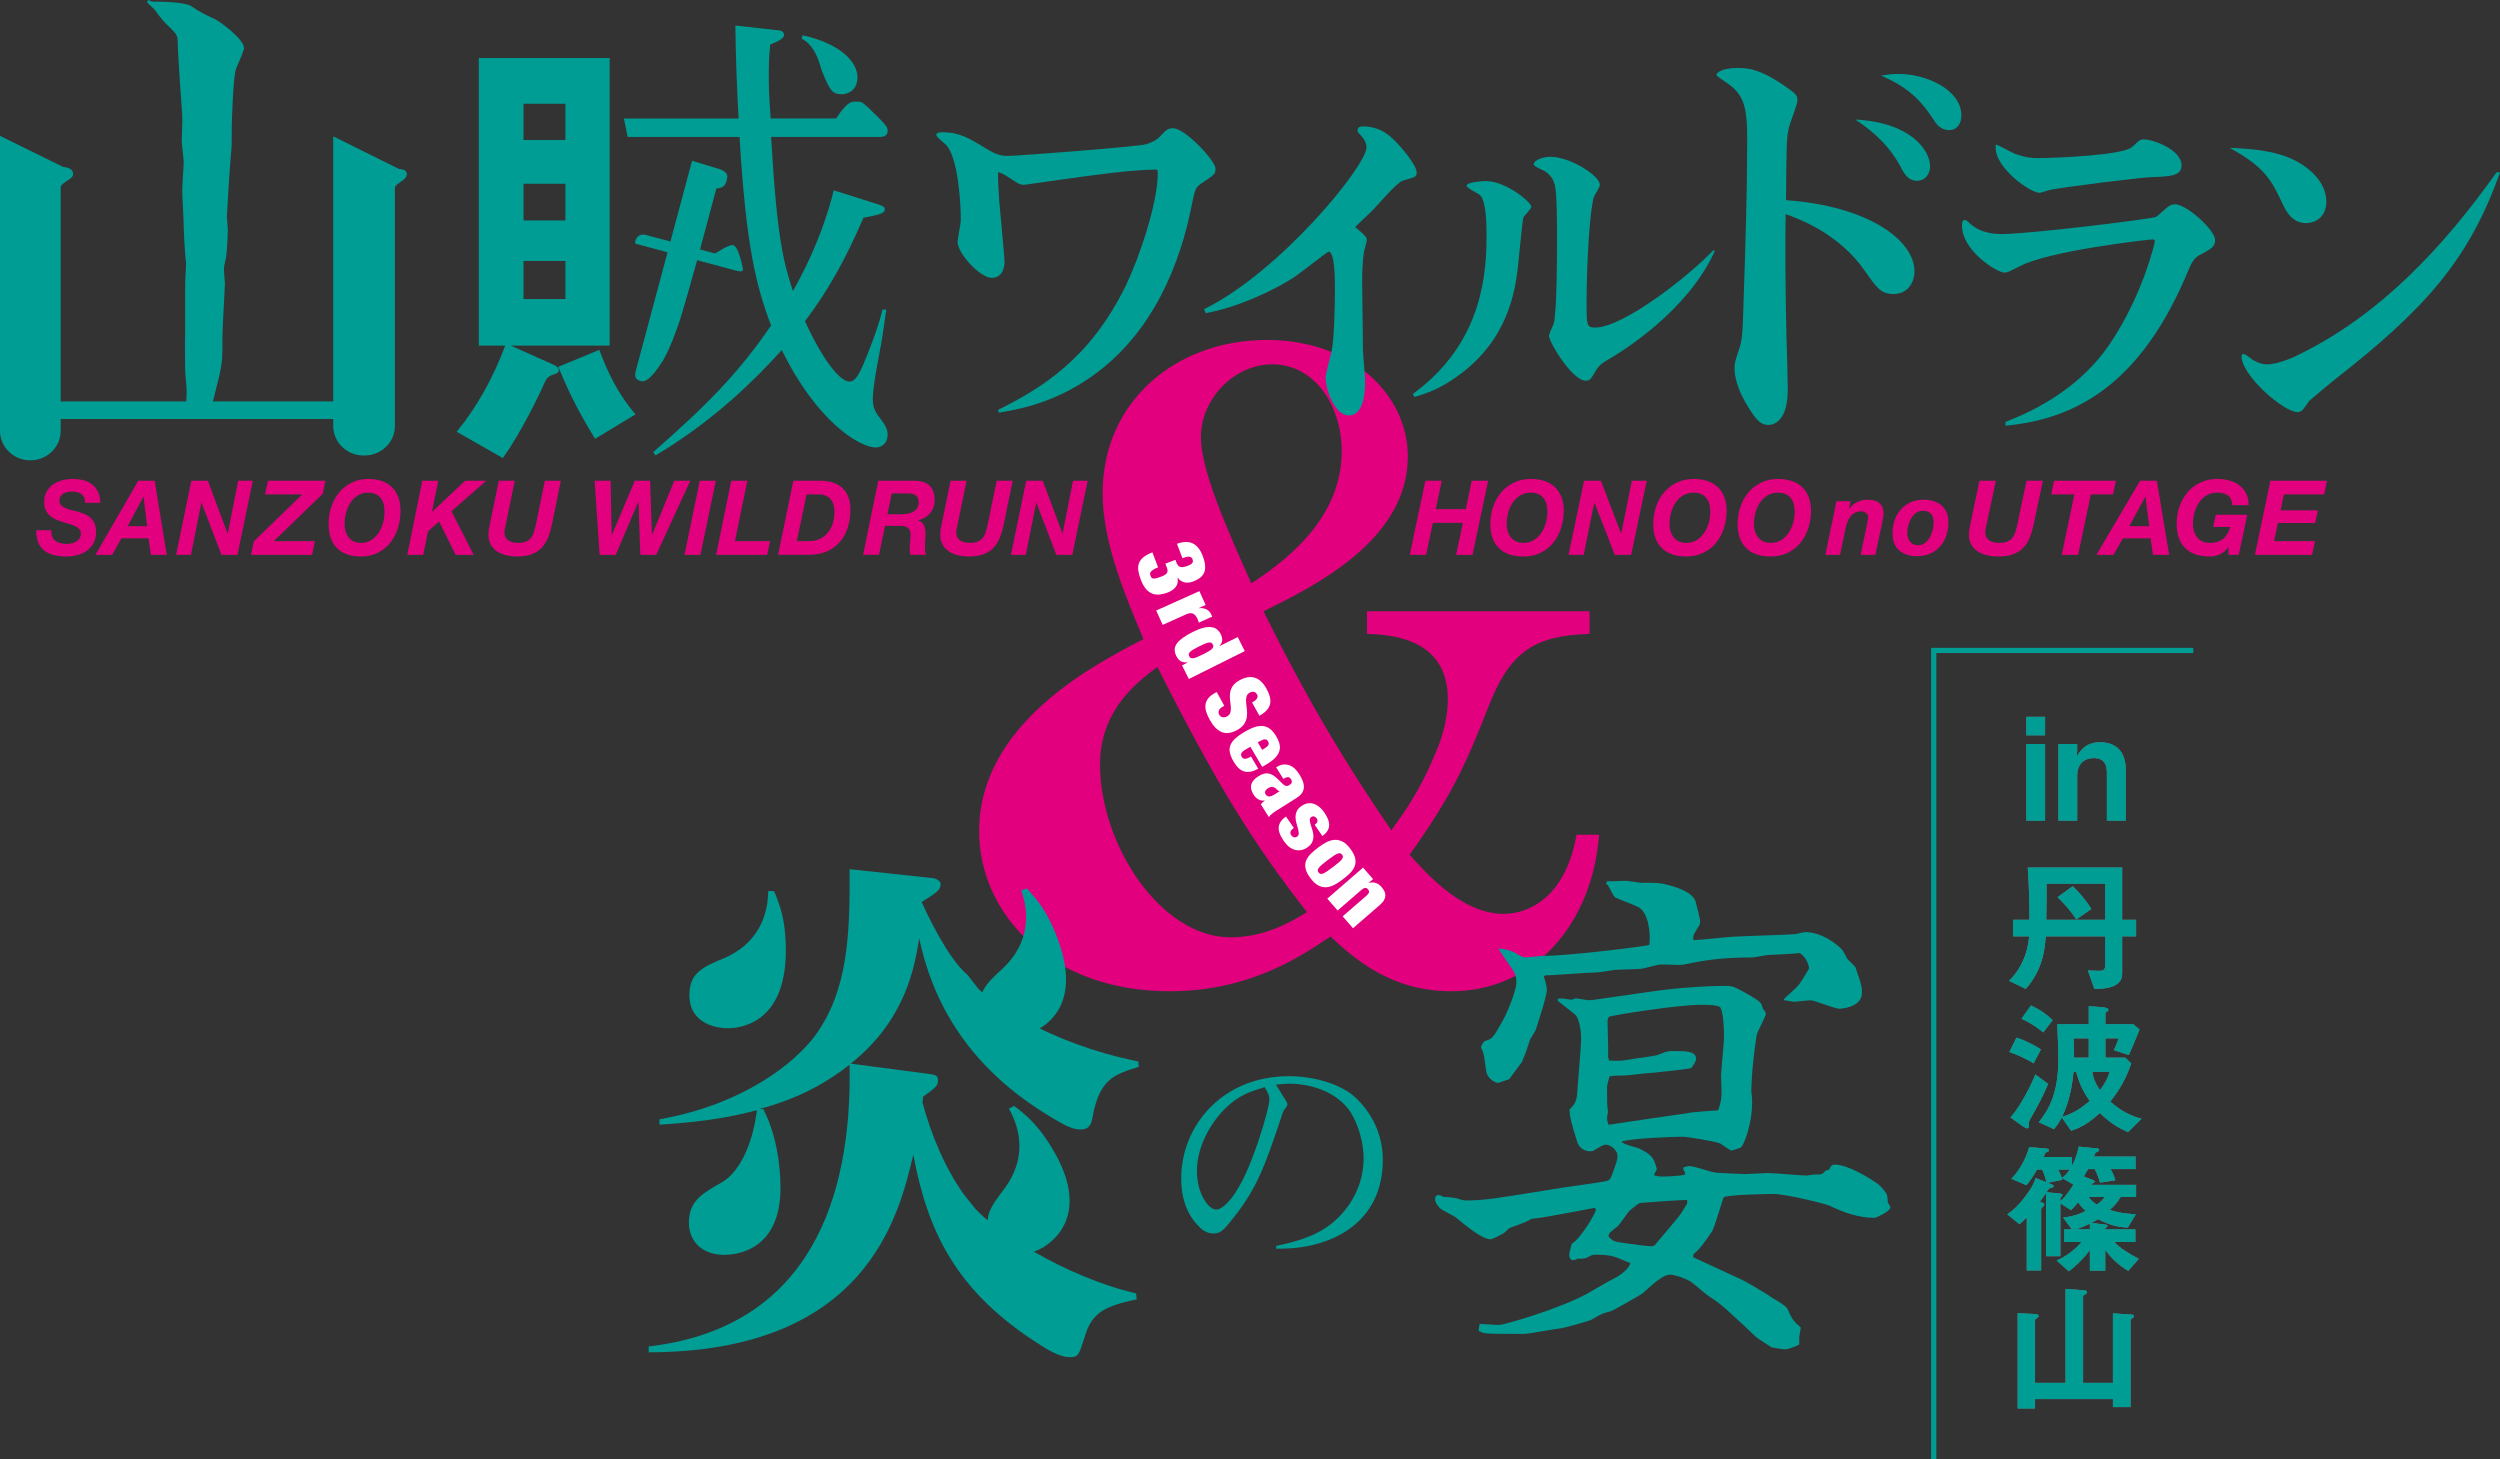 <?xml version="1.0" encoding="utf-8"?>
<!-- Generator: Adobe Illustrator 15.0.0, SVG Export Plug-In . SVG Version: 6.00 Build 0)  -->
<!DOCTYPE svg PUBLIC "-//W3C//DTD SVG 1.1//EN" "http://www.w3.org/Graphics/SVG/1.1/DTD/svg11.dtd">
<svg version="1.1" id="レイヤー_1" xmlns="http://www.w3.org/2000/svg" xmlns:xlink="http://www.w3.org/1999/xlink" x="0px"
	 y="0px" width="358px" height="208.932px" viewBox="0 0 358 208.932" enable-background="new 0 0 358 208.932"
	 xml:space="preserve">
<rect x="0" y="0" width="358" height="208.932" fill="#333333" stroke="none"/>
<path fill="#E62138" d="M303.892,134.077v5.394c0,2.077-2.85,2.138-3.969,2.158l-0.937-2.667c0.488,0.041,1.1,0.061,1.608,0.061
	c0.468,0,0.875,0,0.875-0.834v-4.111h-8.529c-0.142,2.36-0.631,5.008-2.85,7.531l-2.401-1.16c1.75-1.648,2.687-3.97,2.891-6.371
	h-2.321v-2.361h2.361c0-2.015-0.04-4.519-0.244-7.491h13.516v7.491h1.995v2.361H303.892z M301.47,126.546h-8.407
	c0,1.75,0,2.626-0.04,5.17h8.447V126.546z M297.338,131.655c-0.916-1.364-1.873-2.402-2.688-3.177l2.159-1.566
	c1.221,1.14,2.097,2.341,2.666,3.257L297.338,131.655z"/>
<path fill="#E62138" d="M291.211,152.272c-0.896-0.592-2.382-1.242-3.461-1.629l1.018-2.056c1.201,0.407,2.483,1.018,3.481,1.689
	L291.211,152.272z M290.784,160.149c-0.244,0.406-0.244,0.469-0.244,0.977c0,0.185-0.021,0.449-0.224,0.449
	c-0.143,0-0.387-0.123-0.632-0.286l-1.791-1.282c0.978-0.997,2.504-3.542,3.583-6.146l1.812,1.362
	C292.432,157.239,291.72,158.48,290.784,160.149 M292.595,147.834c-0.672-0.549-1.791-1.363-3.114-1.954l1.364-1.892
	c1.425,0.671,2.178,1.261,3.094,2.096L292.595,147.834z M304.727,162.124c-1.526-0.691-2.564-1.343-4.03-2.748
	c-1.853,1.71-3.013,2.178-4.112,2.544l-1.343-1.913c-0.326,0.631-0.591,1.059-1.12,1.69l-2.157-0.998
	c1.16-1.527,2.789-3.685,2.789-8.956c0-1.547-0.082-3.379-0.143-5.069h4.498v-2.585l1.894,0.144c0.162,0.02,0.916,0.061,0.916,0.387
	c0,0.061-0.021,0.122-0.082,0.162c-0.305,0.184-0.346,0.204-0.346,0.346v1.547h4.01l0.875,0.754
	c-0.529,1.363-1.078,2.605-1.526,3.644l-2.138-0.692c0.184-0.387,0.448-0.997,0.692-1.689h-1.913v2.769h2.829l0.875,0.814
	c-0.813,2.3-1.628,3.705-3.013,5.475c1.629,1.405,2.851,1.996,4.479,2.463L304.727,162.124z M297.297,153.473h-0.367
	c-0.346,3.623-1.159,5.395-1.648,6.474c1.385-0.428,2.423-0.978,3.97-2.28C298.193,156.1,297.746,155.102,297.297,153.473
	 M299.109,148.689h-2.157c0.04,1.67,0.04,2.157,0.04,2.769h2.117V148.689z M299.618,153.473c0.082,0.611,0.244,1.385,1.1,2.646
	c0.977-1.303,1.241-2.158,1.384-2.646H299.618z"/>
<path fill="#E62138" d="M304.768,181.989c-1.588-0.979-2.361-1.771-3.298-2.993v2.952h-2.198v-2.932
	c-0.998,1.323-1.935,2.198-3.013,3.033l-1.751-1.547c1.486-0.611,2.851-1.751,3.563-2.646h-2.463v-1.812h1.079l-1.242-1.689
	c0.835-0.102,2.056-0.306,3.236-0.957c-0.488-0.366-0.875-0.896-1.099-1.241c-0.306,0.387-0.611,0.732-0.998,1.14l-1.547-0.978
	v7.572h-2.035v-9.058c-0.265,0.407-0.59,0.854-0.896,1.262c0.407,0.143,0.631,0.204,0.631,0.428c0,0.122-0.143,0.244-0.224,0.306
	c-0.184,0.163-0.225,0.244-0.225,0.305v8.793h-2.056v-7.612c-0.407,0.407-0.631,0.632-1.038,0.997l-1.75-1.425
	c0.671-0.468,1.363-0.956,2.585-2.564c1.018-1.322,1.241-1.913,1.485-2.625l1.547,0.609c-0.081-0.325-0.284-1.099-0.61-1.832H291.7
	c-0.448,0.774-0.937,1.588-1.526,2.24l-2.138-0.916c1.16-1.181,2.117-2.932,2.545-4.52l2.137,0.163
	c0.448,0.04,0.692,0.081,0.692,0.284c0,0.103-0.082,0.144-0.102,0.163c-0.062,0.041-0.347,0.122-0.386,0.184
	c-0.063,0.082-0.226,0.509-0.286,0.61h4.051v1.304c0.346-0.651,0.732-1.486,0.997-2.789l2.463,0.244
	c0.285,0.021,0.448,0.062,0.448,0.224c0,0.123-0.143,0.204-0.184,0.245c-0.265,0.101-0.306,0.122-0.346,0.203
	c-0.041,0.02-0.184,0.428-0.225,0.509h5.965v1.791h-3.583c0.265,0.407,0.449,0.794,0.692,1.608l-2.198,0.325
	c-0.102-0.407-0.326-1.14-0.754-1.934h-0.956c-0.265,0.469-0.407,0.713-0.61,1.059l1.262,0.489c0.041,0.02,0.305,0.122,0.305,0.264
	c0,0.081-0.081,0.122-0.122,0.143c-0.244,0.102-0.265,0.102-0.387,0.306h6.433v1.73h-2.219c-0.407,0.712-0.896,1.303-1.547,1.831
	c0.467,0.225,1.689,0.55,3.725,0.651l-1.14,1.894c-0.875-0.041-2.157-0.103-4.274-1.201c-0.387,0.245-0.509,0.326-0.957,0.55
	l1.934,0.224c0.387,0.041,0.387,0.122,0.387,0.203c0,0.082-0.102,0.163-0.142,0.184c-0.184,0.082-0.184,0.102-0.184,0.306h4.315
	v1.812h-2.992c0.672,0.814,2.097,1.689,3.48,2.401L304.768,181.989z M295.282,168.676c0.245-0.183,0.57-0.407,1.12-1.201h-1.689
	c0.387,0.713,0.509,1.1,0.631,1.466l-2.138,0.428l0.407,0.163c0.306,0.123,0.469,0.184,0.469,0.306c0,0.02,0,0.122-0.103,0.183
	c-0.061,0.041-0.447,0.103-0.509,0.143c-0.102,0.061-0.346,0.469-0.407,0.569l1.813,0.163c0.427,0.041,0.468,0.144,0.468,0.225
	s-0.306,0.428-0.306,0.528v0.367c0.916-0.814,1.445-1.689,1.873-2.382L295.282,168.676z M299.272,175.23
	c-0.713,0.347-1.486,0.651-1.913,0.814h1.913V175.23z M299.109,171.404c0.163,0.284,0.61,0.813,1.16,1.078
	c0.387-0.224,0.875-0.631,1.1-1.078H299.109z"/>
<path fill="#E62138" d="M305.317,188.806c-0.021,0.021-0.224,0.143-0.224,0.244v12.438h-2.523v-1.14h-11.155v1.344h-2.483v-13.639
	l2.585,0.122c0.265,0.021,0.406,0.122,0.406,0.306c0,0.122-0.162,0.224-0.264,0.285c-0.081,0.061-0.244,0.162-0.244,0.265v8.997
	h4.377v-13.456l2.646,0.204c0.204,0.021,0.428,0.062,0.428,0.306c0,0.142-0.203,0.224-0.285,0.284
	c-0.102,0.041-0.285,0.144-0.285,0.244v12.418h4.275v-9.954l2.687,0.184c0.203,0.02,0.325,0.061,0.325,0.224
	C305.582,188.623,305.419,188.744,305.317,188.806"/>
<path fill="#E62138" d="M290.166,102.65h2.687v2.646h-2.687V102.65z M290.166,106.559h2.687v10.951h-2.687V106.559z"/>
<path fill="#E62138" d="M301.707,117.51v-6.921c0-1.221-0.509-2.036-1.852-2.036c-1.1,0-2.402,0.55-2.402,2.565v6.392h-2.687
	v-10.951h2.687v0.916l-0.101,0.937c0.426-0.753,1.24-2.117,3.378-2.117c2.32,0,3.665,1.384,3.665,3.868v7.348H301.707z"/>
<path fill="#009D95" d="M303.892,134.077v5.394c0,2.077-2.85,2.138-3.969,2.158l-0.937-2.667c0.488,0.041,1.1,0.061,1.608,0.061
	c0.468,0,0.875,0,0.875-0.834v-4.111h-8.529c-0.142,2.36-0.631,5.008-2.85,7.531l-2.401-1.16c1.75-1.648,2.687-3.97,2.891-6.371
	h-2.321v-2.361h2.361c0-2.015-0.04-4.519-0.244-7.491h13.516v7.491h1.995v2.361H303.892z M301.47,126.546h-8.407
	c0,1.75,0,2.626-0.04,5.17h8.447V126.546z M297.338,131.655c-0.916-1.364-1.873-2.402-2.688-3.177l2.159-1.566
	c1.221,1.14,2.097,2.341,2.666,3.257L297.338,131.655z"/>
<path fill="#009D95" d="M303.892,134.077v5.394c0,2.077-2.85,2.138-3.969,2.158l-0.937-2.667c0.488,0.041,1.1,0.061,1.608,0.061
	c0.468,0,0.875,0,0.875-0.834v-4.111h-8.529c-0.142,2.36-0.631,5.008-2.85,7.531l-2.401-1.16c1.75-1.648,2.687-3.97,2.891-6.371
	h-2.321v-2.361h2.361c0-2.015-0.04-4.519-0.244-7.491h13.516v7.491h1.995v2.361H303.892z M301.47,126.546h-8.407
	c0,1.75,0,2.626-0.04,5.17h8.447V126.546z M297.338,131.655c-0.916-1.364-1.873-2.402-2.688-3.177l2.159-1.566
	c1.221,1.14,2.097,2.341,2.666,3.257L297.338,131.655z"/>
<path fill="#009D95" d="M291.211,152.272c-0.896-0.592-2.382-1.242-3.461-1.629l1.018-2.056c1.201,0.407,2.483,1.018,3.481,1.689
	L291.211,152.272z M290.784,160.149c-0.244,0.406-0.244,0.469-0.244,0.977c0,0.185-0.021,0.449-0.224,0.449
	c-0.143,0-0.387-0.123-0.632-0.286l-1.791-1.282c0.978-0.997,2.504-3.542,3.583-6.146l1.812,1.362
	C292.432,157.239,291.72,158.48,290.784,160.149 M292.595,147.834c-0.672-0.549-1.791-1.363-3.114-1.954l1.364-1.892
	c1.425,0.671,2.178,1.261,3.094,2.096L292.595,147.834z M304.727,162.124c-1.526-0.691-2.564-1.343-4.03-2.748
	c-1.853,1.71-3.013,2.178-4.112,2.544l-1.343-1.913c-0.326,0.631-0.591,1.059-1.12,1.69l-2.157-0.998
	c1.16-1.527,2.789-3.685,2.789-8.956c0-1.547-0.082-3.379-0.143-5.069h4.498v-2.585l1.894,0.144c0.162,0.02,0.916,0.061,0.916,0.387
	c0,0.061-0.021,0.122-0.082,0.162c-0.305,0.184-0.346,0.204-0.346,0.346v1.547h4.01l0.875,0.754
	c-0.529,1.363-1.078,2.605-1.526,3.644l-2.138-0.692c0.184-0.387,0.448-0.997,0.692-1.689h-1.913v2.769h2.829l0.875,0.814
	c-0.813,2.3-1.628,3.705-3.013,5.475c1.629,1.405,2.851,1.996,4.479,2.463L304.727,162.124z M297.297,153.473h-0.367
	c-0.346,3.623-1.159,5.395-1.648,6.474c1.385-0.428,2.423-0.978,3.97-2.28C298.193,156.1,297.746,155.102,297.297,153.473
	 M299.109,148.689h-2.157c0.04,1.67,0.04,2.157,0.04,2.769h2.117V148.689z M299.618,153.473c0.082,0.611,0.244,1.385,1.1,2.646
	c0.977-1.303,1.241-2.158,1.384-2.646H299.618z"/>
<path fill="#009D95" d="M291.211,152.272c-0.896-0.592-2.382-1.242-3.461-1.629l1.018-2.056c1.201,0.407,2.483,1.018,3.481,1.689
	L291.211,152.272z M290.784,160.149c-0.244,0.406-0.244,0.469-0.244,0.977c0,0.185-0.021,0.449-0.224,0.449
	c-0.143,0-0.387-0.123-0.632-0.286l-1.791-1.282c0.978-0.997,2.504-3.542,3.583-6.146l1.812,1.362
	C292.432,157.239,291.72,158.48,290.784,160.149 M292.595,147.834c-0.672-0.549-1.791-1.363-3.114-1.954l1.364-1.892
	c1.425,0.671,2.178,1.261,3.094,2.096L292.595,147.834z M304.727,162.124c-1.526-0.691-2.564-1.343-4.03-2.748
	c-1.853,1.71-3.013,2.178-4.112,2.544l-1.343-1.913c-0.326,0.631-0.591,1.059-1.12,1.69l-2.157-0.998
	c1.16-1.527,2.789-3.685,2.789-8.956c0-1.547-0.082-3.379-0.143-5.069h4.498v-2.585l1.894,0.144c0.162,0.02,0.916,0.061,0.916,0.387
	c0,0.061-0.021,0.122-0.082,0.162c-0.305,0.184-0.346,0.204-0.346,0.346v1.547h4.01l0.875,0.754
	c-0.529,1.363-1.078,2.605-1.526,3.644l-2.138-0.692c0.184-0.387,0.448-0.997,0.692-1.689h-1.913v2.769h2.829l0.875,0.814
	c-0.813,2.3-1.628,3.705-3.013,5.475c1.629,1.405,2.851,1.996,4.479,2.463L304.727,162.124z M297.297,153.473h-0.367
	c-0.346,3.623-1.159,5.395-1.648,6.474c1.385-0.428,2.423-0.978,3.97-2.28C298.193,156.1,297.746,155.102,297.297,153.473
	 M299.109,148.689h-2.157c0.04,1.67,0.04,2.157,0.04,2.769h2.117V148.689z M299.618,153.473c0.082,0.611,0.244,1.385,1.1,2.646
	c0.977-1.303,1.241-2.158,1.384-2.646H299.618z"/>
<path fill="#009D95" d="M304.768,181.989c-1.588-0.979-2.361-1.771-3.298-2.993v2.952h-2.198v-2.932
	c-0.998,1.323-1.935,2.198-3.013,3.033l-1.751-1.547c1.486-0.611,2.851-1.751,3.563-2.646h-2.463v-1.812h1.079l-1.242-1.689
	c0.835-0.102,2.056-0.306,3.236-0.957c-0.488-0.366-0.875-0.896-1.099-1.241c-0.306,0.387-0.611,0.732-0.998,1.14l-1.547-0.978
	v7.572h-2.035v-9.058c-0.265,0.407-0.59,0.854-0.896,1.262c0.407,0.143,0.631,0.204,0.631,0.428c0,0.122-0.143,0.244-0.224,0.306
	c-0.184,0.163-0.225,0.244-0.225,0.305v8.793h-2.056v-7.612c-0.407,0.407-0.631,0.632-1.038,0.997l-1.75-1.425
	c0.671-0.468,1.363-0.956,2.585-2.564c1.018-1.322,1.241-1.913,1.485-2.625l1.547,0.609c-0.081-0.325-0.284-1.099-0.61-1.832H291.7
	c-0.448,0.774-0.937,1.588-1.526,2.24l-2.138-0.916c1.16-1.181,2.117-2.932,2.545-4.52l2.137,0.163
	c0.448,0.04,0.692,0.081,0.692,0.284c0,0.103-0.082,0.144-0.102,0.163c-0.062,0.041-0.347,0.122-0.386,0.184
	c-0.063,0.082-0.226,0.509-0.286,0.61h4.051v1.304c0.346-0.651,0.732-1.486,0.997-2.789l2.463,0.244
	c0.285,0.021,0.448,0.062,0.448,0.224c0,0.123-0.143,0.204-0.184,0.245c-0.265,0.101-0.306,0.122-0.346,0.203
	c-0.041,0.02-0.184,0.428-0.225,0.509h5.965v1.791h-3.583c0.265,0.407,0.449,0.794,0.692,1.608l-2.198,0.325
	c-0.102-0.407-0.326-1.14-0.754-1.934h-0.956c-0.265,0.469-0.407,0.713-0.61,1.059l1.262,0.489c0.041,0.02,0.305,0.122,0.305,0.264
	c0,0.081-0.081,0.122-0.122,0.143c-0.244,0.102-0.265,0.102-0.387,0.306h6.433v1.73h-2.219c-0.407,0.712-0.896,1.303-1.547,1.831
	c0.467,0.225,1.689,0.55,3.725,0.651l-1.14,1.894c-0.875-0.041-2.157-0.103-4.274-1.201c-0.387,0.245-0.509,0.326-0.957,0.55
	l1.934,0.224c0.387,0.041,0.387,0.122,0.387,0.203c0,0.082-0.102,0.163-0.142,0.184c-0.184,0.082-0.184,0.102-0.184,0.306h4.315
	v1.812h-2.992c0.672,0.814,2.097,1.689,3.48,2.401L304.768,181.989z M295.282,168.676c0.245-0.183,0.57-0.407,1.12-1.201h-1.689
	c0.387,0.713,0.509,1.1,0.631,1.466l-2.138,0.428l0.407,0.163c0.306,0.123,0.469,0.184,0.469,0.306c0,0.02,0,0.122-0.103,0.183
	c-0.061,0.041-0.447,0.103-0.509,0.143c-0.102,0.061-0.346,0.469-0.407,0.569l1.813,0.163c0.427,0.041,0.468,0.144,0.468,0.225
	s-0.306,0.428-0.306,0.528v0.367c0.916-0.814,1.445-1.689,1.873-2.382L295.282,168.676z M299.272,175.23
	c-0.713,0.347-1.486,0.651-1.913,0.814h1.913V175.23z M299.109,171.404c0.163,0.284,0.61,0.813,1.16,1.078
	c0.387-0.224,0.875-0.631,1.1-1.078H299.109z"/>
<path fill="#009D95" d="M304.768,181.989c-1.588-0.979-2.361-1.771-3.298-2.993v2.952h-2.198v-2.932
	c-0.998,1.323-1.935,2.198-3.013,3.033l-1.751-1.547c1.486-0.611,2.851-1.751,3.563-2.646h-2.463v-1.812h1.079l-1.242-1.689
	c0.835-0.102,2.056-0.306,3.236-0.957c-0.488-0.366-0.875-0.896-1.099-1.241c-0.306,0.387-0.611,0.732-0.998,1.14l-1.547-0.978
	v7.572h-2.035v-9.058c-0.265,0.407-0.59,0.854-0.896,1.262c0.407,0.143,0.631,0.204,0.631,0.428c0,0.122-0.143,0.244-0.224,0.306
	c-0.184,0.163-0.225,0.244-0.225,0.305v8.793h-2.056v-7.612c-0.407,0.407-0.631,0.632-1.038,0.997l-1.75-1.425
	c0.671-0.468,1.363-0.956,2.585-2.564c1.018-1.322,1.241-1.913,1.485-2.625l1.547,0.609c-0.081-0.325-0.284-1.099-0.61-1.832H291.7
	c-0.448,0.774-0.937,1.588-1.526,2.24l-2.138-0.916c1.16-1.181,2.117-2.932,2.545-4.52l2.137,0.163
	c0.448,0.04,0.692,0.081,0.692,0.284c0,0.103-0.082,0.144-0.102,0.163c-0.062,0.041-0.347,0.122-0.386,0.184
	c-0.063,0.082-0.226,0.509-0.286,0.61h4.051v1.304c0.346-0.651,0.732-1.486,0.997-2.789l2.463,0.244
	c0.285,0.021,0.448,0.062,0.448,0.224c0,0.123-0.143,0.204-0.184,0.245c-0.265,0.101-0.306,0.122-0.346,0.203
	c-0.041,0.02-0.184,0.428-0.225,0.509h5.965v1.791h-3.583c0.265,0.407,0.449,0.794,0.692,1.608l-2.198,0.325
	c-0.102-0.407-0.326-1.14-0.754-1.934h-0.956c-0.265,0.469-0.407,0.713-0.61,1.059l1.262,0.489c0.041,0.02,0.305,0.122,0.305,0.264
	c0,0.081-0.081,0.122-0.122,0.143c-0.244,0.102-0.265,0.102-0.387,0.306h6.433v1.73h-2.219c-0.407,0.712-0.896,1.303-1.547,1.831
	c0.467,0.225,1.689,0.55,3.725,0.651l-1.14,1.894c-0.875-0.041-2.157-0.103-4.274-1.201c-0.387,0.245-0.509,0.326-0.957,0.55
	l1.934,0.224c0.387,0.041,0.387,0.122,0.387,0.203c0,0.082-0.102,0.163-0.142,0.184c-0.184,0.082-0.184,0.102-0.184,0.306h4.315
	v1.812h-2.992c0.672,0.814,2.097,1.689,3.48,2.401L304.768,181.989z M295.282,168.676c0.245-0.183,0.57-0.407,1.12-1.201h-1.689
	c0.387,0.713,0.509,1.1,0.631,1.466l-2.138,0.428l0.407,0.163c0.306,0.123,0.469,0.184,0.469,0.306c0,0.02,0,0.122-0.103,0.183
	c-0.061,0.041-0.447,0.103-0.509,0.143c-0.102,0.061-0.346,0.469-0.407,0.569l1.813,0.163c0.427,0.041,0.468,0.144,0.468,0.225
	s-0.306,0.428-0.306,0.528v0.367c0.916-0.814,1.445-1.689,1.873-2.382L295.282,168.676z M299.272,175.23
	c-0.713,0.347-1.486,0.651-1.913,0.814h1.913V175.23z M299.109,171.404c0.163,0.284,0.61,0.813,1.16,1.078
	c0.387-0.224,0.875-0.631,1.1-1.078H299.109z"/>
<path fill="#009D95" d="M305.317,188.806c-0.021,0.021-0.224,0.143-0.224,0.244v12.438h-2.523v-1.14h-11.155v1.344h-2.483v-13.639
	l2.585,0.122c0.265,0.021,0.406,0.122,0.406,0.306c0,0.122-0.162,0.224-0.264,0.285c-0.081,0.061-0.244,0.162-0.244,0.265v8.997
	h4.377v-13.456l2.646,0.204c0.204,0.021,0.428,0.062,0.428,0.306c0,0.142-0.203,0.224-0.285,0.284
	c-0.102,0.041-0.285,0.144-0.285,0.244v12.418h4.275v-9.954l2.687,0.184c0.203,0.02,0.325,0.061,0.325,0.224
	C305.582,188.623,305.419,188.744,305.317,188.806"/>
<path fill="#009D95" d="M305.317,188.806c-0.021,0.021-0.224,0.143-0.224,0.244v12.438h-2.523v-1.14h-11.155v1.344h-2.483v-13.639
	l2.585,0.122c0.265,0.021,0.406,0.122,0.406,0.306c0,0.122-0.162,0.224-0.264,0.285c-0.081,0.061-0.244,0.162-0.244,0.265v8.997
	h4.377v-13.456l2.646,0.204c0.204,0.021,0.428,0.062,0.428,0.306c0,0.142-0.203,0.224-0.285,0.284
	c-0.102,0.041-0.285,0.144-0.285,0.244v12.418h4.275v-9.954l2.687,0.184c0.203,0.02,0.325,0.061,0.325,0.224
	C305.582,188.623,305.419,188.744,305.317,188.806"/>
<path fill="#009D95" d="M290.166,102.65h2.687v2.646h-2.687V102.65z M290.166,106.559h2.687v10.951h-2.687V106.559z"/>
<path fill="#009D95" d="M290.166,102.65h2.687v2.646h-2.687V102.65z M290.166,106.559h2.687v10.951h-2.687V106.559z"/>
<path fill="#009D95" d="M301.707,117.51v-6.921c0-1.221-0.509-2.036-1.852-2.036c-1.1,0-2.402,0.55-2.402,2.565v6.392h-2.687
	v-10.951h2.687v0.916l-0.101,0.937c0.426-0.753,1.24-2.117,3.378-2.117c2.32,0,3.665,1.384,3.665,3.868v7.348H301.707z"/>
<path fill="#009D95" d="M301.707,117.51v-6.921c0-1.221-0.509-2.036-1.852-2.036c-1.1,0-2.402,0.55-2.402,2.565v6.392h-2.687
	v-10.951h2.687v0.916l-0.101,0.937c0.426-0.753,1.24-2.117,3.378-2.117c2.32,0,3.665,1.384,3.665,3.868v7.348H301.707z"/>
<path fill="#E3007F" d="M7.49,76.874c0.106,0.252,0.262,0.453,0.466,0.602c0.204,0.148,0.446,0.255,0.728,0.319
	c0.282,0.065,0.588,0.097,0.918,0.097c0.234,0,0.466-0.03,0.7-0.089c0.233-0.059,0.444-0.149,0.633-0.267
	c0.19-0.12,0.345-0.273,0.466-0.461c0.122-0.189,0.183-0.417,0.183-0.684c0-0.258-0.078-0.469-0.234-0.632
	c-0.155-0.164-0.356-0.305-0.604-0.424s-0.529-0.223-0.845-0.312s-0.634-0.183-0.954-0.282c-0.331-0.099-0.651-0.219-0.962-0.357
	c-0.31-0.139-0.59-0.317-0.838-0.535C6.9,73.63,6.701,73.362,6.55,73.045s-0.226-0.704-0.226-1.16c0-0.595,0.121-1.1,0.364-1.516
	c0.243-0.416,0.559-0.756,0.948-1.018c0.388-0.263,0.828-0.456,1.318-0.58c0.49-0.124,0.988-0.186,1.493-0.186
	c0.534,0,1.037,0.062,1.508,0.186c0.471,0.124,0.884,0.325,1.238,0.602c0.355,0.277,0.637,0.632,0.846,1.063
	c0.208,0.431,0.312,0.954,0.312,1.568H12.18c0.01-0.297-0.031-0.548-0.123-0.751c-0.092-0.203-0.223-0.369-0.393-0.498
	c-0.17-0.128-0.372-0.22-0.605-0.275c-0.233-0.054-0.481-0.081-0.743-0.081c-0.214,0-0.43,0.022-0.648,0.067
	c-0.219,0.044-0.415,0.118-0.59,0.222c-0.175,0.104-0.317,0.241-0.423,0.409c-0.106,0.169-0.16,0.377-0.16,0.625
	c0,0.257,0.095,0.473,0.284,0.647c0.19,0.173,0.417,0.317,0.685,0.431c0.267,0.114,0.541,0.203,0.823,0.267
	c0.281,0.065,0.51,0.117,0.684,0.156c0.409,0.109,0.783,0.236,1.123,0.379c0.339,0.144,0.633,0.33,0.88,0.558
	c0.248,0.228,0.44,0.505,0.577,0.832c0.135,0.327,0.204,0.729,0.204,1.204c0,0.635-0.129,1.175-0.387,1.621
	c-0.257,0.446-0.588,0.808-0.99,1.085c-0.404,0.278-0.858,0.478-1.363,0.602c-0.504,0.124-1.004,0.186-1.501,0.186
	c-1.456,0-2.542-0.302-3.255-0.907c-0.714-0.604-1.071-1.556-1.071-2.854h2.17C7.339,76.307,7.383,76.621,7.49,76.874"/>
<path fill="#E3007F" d="M22.146,68.839l1.734,10.614h-2.273l-0.335-2.364h-3.891l-1.31,2.364h-2.404L19.8,68.839H22.146z
	 M21.068,75.35l-0.51-4.222h-0.029l-2.244,4.222H21.068z"/>
<polygon fill="#E3007F" points="29.765,68.838 32.591,76.391 32.62,76.391 34.106,68.838 36.204,68.838 34.004,79.453 
	31.717,79.453 28.862,72.005 28.832,72.005 27.346,79.453 25.219,79.453 27.405,68.838 "/>
<polygon fill="#E3007F" points="43.284,70.801 37.952,70.801 38.375,68.839 46.592,68.839 46.213,70.712 39.205,77.49 45.076,77.49 
	44.697,79.453 35.956,79.453 36.349,77.52 "/>
<path fill="#E3007F" d="M47.451,72.554c0.261-0.773,0.638-1.454,1.129-2.044c0.49-0.589,1.088-1.058,1.792-1.404
	c0.704-0.347,1.493-0.521,2.367-0.521c0.699,0,1.336,0.097,1.908,0.29c0.573,0.194,1.059,0.483,1.457,0.87
	c0.399,0.386,0.707,0.862,0.926,1.427c0.218,0.565,0.327,1.219,0.327,1.962c0,0.872-0.126,1.705-0.379,2.497
	c-0.252,0.794-0.619,1.492-1.099,2.097c-0.481,0.605-1.074,1.083-1.778,1.434c-0.704,0.352-1.513,0.528-2.426,0.528
	c-1.476,0-2.615-0.401-3.416-1.204c-0.801-0.803-1.202-1.962-1.202-3.479C47.057,74.146,47.188,73.327,47.451,72.554 M49.483,76.048
	c0.092,0.327,0.233,0.617,0.423,0.87c0.188,0.253,0.431,0.453,0.727,0.602c0.297,0.149,0.654,0.223,1.072,0.223
	c0.563,0,1.053-0.136,1.471-0.409c0.417-0.273,0.767-0.624,1.049-1.056c0.281-0.431,0.492-0.909,0.634-1.434
	c0.141-0.525,0.211-1.041,0.211-1.546c0-0.377-0.041-0.731-0.124-1.063c-0.082-0.332-0.216-0.622-0.401-0.87
	c-0.184-0.248-0.422-0.446-0.713-0.594c-0.291-0.149-0.651-0.223-1.078-0.223c-0.583,0-1.09,0.136-1.523,0.408
	c-0.433,0.273-0.786,0.625-1.063,1.056c-0.277,0.431-0.484,0.912-0.62,1.442c-0.135,0.53-0.204,1.048-0.204,1.553
	C49.344,75.375,49.39,75.721,49.483,76.048"/>
<polygon fill="#E3007F" points="62.762,68.838 61.859,73.283 61.888,73.283 66.609,68.838 69.639,68.838 64.642,73.209 
	67.832,79.453 65.253,79.453 62.879,74.681 61.291,76.092 60.606,79.453 58.319,79.453 60.475,68.838 "/>
<path fill="#E3007F" d="M78.46,77.029c-0.238,0.585-0.552,1.073-0.94,1.464c-0.388,0.392-0.865,0.689-1.428,0.892
	c-0.563,0.204-1.248,0.305-2.054,0.305c-0.505,0-1.003-0.055-1.493-0.163c-0.49-0.109-0.928-0.285-1.312-0.528
	c-0.383-0.243-0.694-0.565-0.932-0.967c-0.237-0.401-0.357-0.894-0.357-1.479c0-0.267,0.025-0.532,0.073-0.795
	c0.048-0.262,0.097-0.522,0.146-0.78l1.268-6.14h2.287l-1.268,6.14c-0.019,0.089-0.042,0.191-0.065,0.304
	c-0.025,0.115-0.049,0.236-0.073,0.365c-0.025,0.129-0.044,0.25-0.059,0.364c-0.014,0.114-0.022,0.215-0.022,0.305
	c0,0.129,0.027,0.277,0.081,0.445c0.053,0.169,0.153,0.325,0.298,0.469c0.146,0.144,0.345,0.265,0.598,0.364
	c0.252,0.099,0.577,0.149,0.976,0.149c0.466,0,0.844-0.062,1.136-0.186c0.291-0.124,0.527-0.298,0.706-0.52
	c0.18-0.223,0.322-0.498,0.423-0.825c0.102-0.328,0.197-0.689,0.284-1.086l1.297-6.288h2.287l-1.267,6.17
	C78.896,75.771,78.697,76.445,78.46,77.029"/>
<polygon fill="#E3007F" points="91.695,79.453 91.433,71.871 91.404,71.871 88.17,79.453 85.868,79.453 85.154,68.839 
	87.441,68.839 87.587,76.614 87.616,76.614 90.909,68.839 93.094,68.839 93.356,76.583 93.385,76.583 96.561,68.839 98.848,68.839 
	93.968,79.453 "/>
<polygon fill="#E3007F" points="102.505,68.838 100.305,79.453 98.019,79.453 100.204,68.838 "/>
<polygon fill="#E3007F" points="107.022,68.838 105.245,77.49 110.271,77.49 109.863,79.453 102.549,79.453 104.72,68.838 "/>
<path fill="#E3007F" d="M117.366,68.838c1.467,0,2.568,0.36,3.307,1.078c0.738,0.719,1.107,1.737,1.107,3.055
	c0,0.921-0.126,1.779-0.379,2.572c-0.252,0.793-0.629,1.479-1.129,2.059c-0.5,0.579-1.127,1.033-1.879,1.36
	c-0.753,0.327-1.63,0.49-2.63,0.49h-4.341l2.185-10.614H117.366z M115.865,77.49c0.583,0,1.101-0.109,1.552-0.327
	c0.452-0.218,0.831-0.515,1.136-0.892c0.306-0.377,0.54-0.812,0.7-1.308c0.16-0.495,0.24-1.026,0.24-1.591
	c0-0.386-0.041-0.736-0.124-1.048c-0.082-0.312-0.216-0.582-0.4-0.81c-0.185-0.228-0.42-0.404-0.708-0.528
	c-0.286-0.123-0.633-0.185-1.041-0.185h-1.719l-1.399,6.689H115.865z"/>
<path fill="#E3007F" d="M130.739,68.838c0.467-0.01,0.892,0.032,1.275,0.127c0.383,0.094,0.711,0.252,0.984,0.475
	c0.271,0.223,0.48,0.513,0.626,0.87c0.145,0.357,0.218,0.793,0.218,1.308c0,0.357-0.058,0.699-0.174,1.026
	c-0.117,0.327-0.283,0.617-0.495,0.87c-0.214,0.252-0.467,0.463-0.758,0.631c-0.291,0.169-0.613,0.278-0.962,0.328v0.029
	c0.428,0.139,0.714,0.379,0.859,0.721c0.147,0.342,0.219,0.726,0.219,1.152c0,0.238-0.012,0.523-0.036,0.855
	c-0.025,0.332-0.036,0.661-0.036,0.989c0,0.237,0.008,0.463,0.028,0.676s0.059,0.399,0.117,0.557h-2.229
	c-0.03-0.128-0.053-0.25-0.073-0.364c-0.019-0.114-0.029-0.23-0.029-0.349c0-0.357,0.02-0.716,0.059-1.078
	c0.038-0.361,0.057-0.721,0.057-1.078c0-0.257-0.036-0.468-0.109-0.631c-0.072-0.164-0.175-0.295-0.306-0.395
	c-0.131-0.098-0.289-0.165-0.473-0.2c-0.185-0.035-0.389-0.052-0.612-0.052h-2.156l-0.859,4.147H123.6l2.171-10.614H130.739z
	 M129.195,73.64c0.311,0,0.606-0.032,0.889-0.097c0.281-0.064,0.531-0.163,0.75-0.297c0.218-0.134,0.393-0.307,0.524-0.521
	c0.132-0.212,0.197-0.468,0.197-0.765c0-0.287-0.047-0.518-0.138-0.691c-0.093-0.173-0.216-0.305-0.371-0.394
	c-0.157-0.089-0.336-0.149-0.539-0.179c-0.205-0.029-0.418-0.044-0.642-0.044h-2.171l-0.611,2.988H129.195z"/>
<path fill="#E3007F" d="M143.16,77.029c-0.238,0.585-0.552,1.073-0.94,1.464c-0.388,0.392-0.865,0.689-1.428,0.892
	c-0.563,0.204-1.248,0.305-2.054,0.305c-0.505,0-1.003-0.055-1.493-0.163c-0.49-0.109-0.928-0.285-1.312-0.528
	c-0.383-0.243-0.694-0.565-0.932-0.967c-0.237-0.401-0.357-0.894-0.357-1.479c0-0.267,0.025-0.532,0.073-0.795
	c0.048-0.262,0.097-0.522,0.146-0.78l1.268-6.14h2.287l-1.268,6.14c-0.019,0.089-0.042,0.191-0.065,0.304
	c-0.025,0.115-0.049,0.236-0.073,0.365c-0.025,0.129-0.044,0.25-0.059,0.364c-0.014,0.114-0.022,0.215-0.022,0.305
	c0,0.129,0.027,0.277,0.081,0.445c0.053,0.169,0.153,0.325,0.298,0.469c0.146,0.144,0.345,0.265,0.598,0.364
	c0.252,0.099,0.577,0.149,0.976,0.149c0.466,0,0.844-0.062,1.136-0.186c0.291-0.124,0.527-0.298,0.706-0.52
	c0.18-0.223,0.322-0.498,0.423-0.825c0.102-0.328,0.197-0.689,0.284-1.086l1.297-6.288h2.287l-1.267,6.17
	C143.595,75.771,143.396,76.445,143.16,77.029"/>
<polygon fill="#E3007F" points="149.314,68.838 152.14,76.391 152.169,76.391 153.655,68.838 155.753,68.838 153.553,79.453 
	151.266,79.453 148.411,72.005 148.381,72.005 146.895,79.453 144.768,79.453 146.954,68.838 "/>
<polygon fill="#E3007F" points="206.462,68.838 205.6,72.912 209.896,72.912 210.758,68.838 213.108,68.838 210.863,79.453 
	208.514,79.453 209.48,74.875 205.184,74.875 204.217,79.453 201.883,79.453 204.114,68.838 "/>
<path fill="#E3007F" d="M213.821,72.554c0.268-0.773,0.651-1.454,1.152-2.044c0.5-0.589,1.109-1.058,1.828-1.404
	c0.719-0.347,1.524-0.521,2.416-0.521c0.714,0,1.362,0.097,1.947,0.29c0.584,0.194,1.08,0.483,1.487,0.87
	c0.406,0.386,0.721,0.862,0.943,1.427c0.224,0.565,0.335,1.219,0.335,1.962c0,0.872-0.129,1.705-0.388,2.497
	c-0.257,0.794-0.631,1.492-1.121,2.097c-0.491,0.605-1.096,1.083-1.813,1.434c-0.719,0.352-1.544,0.528-2.476,0.528
	c-1.508,0-2.669-0.401-3.486-1.204s-1.228-1.962-1.228-3.479C213.418,74.146,213.553,73.327,213.821,72.554 M215.895,76.048
	c0.094,0.327,0.237,0.617,0.431,0.87s0.441,0.453,0.743,0.602c0.303,0.149,0.667,0.223,1.093,0.223c0.575,0,1.075-0.136,1.502-0.409
	c0.426-0.273,0.782-0.624,1.07-1.056c0.287-0.431,0.503-0.909,0.646-1.434s0.216-1.041,0.216-1.546c0-0.377-0.042-0.731-0.127-1.063
	c-0.084-0.332-0.221-0.622-0.408-0.87c-0.188-0.248-0.432-0.446-0.729-0.594c-0.297-0.149-0.664-0.223-1.1-0.223
	c-0.595,0-1.112,0.136-1.553,0.408c-0.441,0.273-0.804,0.625-1.086,1.056c-0.282,0.431-0.493,0.912-0.632,1.442
	c-0.139,0.53-0.209,1.048-0.209,1.553C215.752,75.375,215.8,75.721,215.895,76.048"/>
<polygon fill="#E3007F" points="229.251,68.838 232.135,76.391 232.166,76.391 233.681,68.838 235.822,68.838 233.578,79.453 
	231.244,79.453 228.33,72.005 228.3,72.005 226.784,79.453 224.613,79.453 226.843,68.838 "/>
<path fill="#E3007F" d="M237.145,72.554c0.268-0.773,0.651-1.454,1.152-2.044c0.5-0.589,1.11-1.058,1.828-1.404
	c0.719-0.347,1.524-0.521,2.416-0.521c0.714,0,1.362,0.097,1.947,0.29c0.584,0.194,1.08,0.483,1.487,0.87
	c0.406,0.386,0.722,0.862,0.943,1.427c0.224,0.565,0.335,1.219,0.335,1.962c0,0.872-0.129,1.705-0.387,2.497
	c-0.258,0.794-0.632,1.492-1.122,2.097c-0.491,0.605-1.096,1.083-1.813,1.434c-0.719,0.352-1.544,0.528-2.476,0.528
	c-1.507,0-2.669-0.401-3.486-1.204s-1.227-1.962-1.227-3.479C236.744,74.146,236.877,73.327,237.145,72.554 M239.219,76.048
	c0.094,0.327,0.237,0.617,0.431,0.87s0.441,0.453,0.743,0.602c0.303,0.149,0.667,0.223,1.093,0.223c0.575,0,1.075-0.136,1.502-0.409
	c0.426-0.273,0.782-0.624,1.07-1.056c0.287-0.431,0.503-0.909,0.646-1.434s0.216-1.041,0.216-1.546c0-0.377-0.042-0.731-0.127-1.063
	c-0.084-0.332-0.221-0.622-0.408-0.87s-0.432-0.446-0.729-0.594c-0.298-0.149-0.664-0.223-1.101-0.223
	c-0.595,0-1.112,0.136-1.553,0.408c-0.441,0.273-0.803,0.625-1.086,1.056c-0.282,0.431-0.493,0.912-0.632,1.442
	c-0.139,0.53-0.208,1.048-0.208,1.553C239.078,75.375,239.125,75.721,239.219,76.048"/>
<path fill="#E3007F" d="M249.231,72.554c0.268-0.773,0.651-1.454,1.152-2.044c0.5-0.589,1.109-1.058,1.828-1.404
	c0.719-0.347,1.524-0.521,2.416-0.521c0.714,0,1.362,0.097,1.947,0.29c0.584,0.194,1.08,0.483,1.487,0.87
	c0.406,0.386,0.721,0.862,0.943,1.427c0.224,0.565,0.335,1.219,0.335,1.962c0,0.872-0.129,1.705-0.387,2.497
	c-0.258,0.794-0.632,1.492-1.122,2.097c-0.491,0.605-1.096,1.083-1.813,1.434c-0.719,0.352-1.544,0.528-2.476,0.528
	c-1.507,0-2.669-0.401-3.486-1.204s-1.227-1.962-1.227-3.479C248.83,74.146,248.963,73.327,249.231,72.554 M251.305,76.048
	c0.094,0.327,0.237,0.617,0.431,0.87s0.441,0.453,0.743,0.602c0.303,0.149,0.667,0.223,1.093,0.223c0.575,0,1.075-0.136,1.502-0.409
	c0.426-0.273,0.782-0.624,1.07-1.056c0.287-0.431,0.503-0.909,0.646-1.434s0.216-1.041,0.216-1.546c0-0.377-0.042-0.731-0.127-1.063
	c-0.084-0.332-0.221-0.622-0.408-0.87c-0.188-0.248-0.432-0.446-0.729-0.594c-0.297-0.149-0.663-0.223-1.1-0.223
	c-0.595,0-1.112,0.136-1.553,0.408c-0.441,0.273-0.803,0.625-1.086,1.056c-0.282,0.431-0.493,0.912-0.632,1.442
	c-0.139,0.53-0.208,1.048-0.208,1.553C251.164,75.375,251.21,75.721,251.305,76.048"/>
<path fill="#E3007F" d="M265.003,71.767l-0.238,1.07h0.03c0.684-0.852,1.58-1.278,2.69-1.278c1.496,0,2.245,0.688,2.245,2.066
	c0,0.079-0.011,0.181-0.03,0.305s-0.042,0.25-0.066,0.379c-0.026,0.129-0.05,0.25-0.074,0.364c-0.025,0.114-0.043,0.206-0.053,0.275
	l-0.951,4.505h-2.111l0.937-4.505c0.02-0.119,0.047-0.277,0.082-0.475c0.035-0.199,0.052-0.352,0.052-0.461
	c0-0.228-0.106-0.417-0.319-0.565c-0.214-0.149-0.443-0.223-0.691-0.223c-0.317,0-0.597,0.062-0.84,0.186s-0.451,0.285-0.624,0.482
	c-0.174,0.199-0.317,0.427-0.433,0.685c-0.112,0.257-0.199,0.52-0.259,0.787l-0.862,4.089h-2.096l1.59-7.686H265.003z"/>
<path fill="#E3007F" d="M271.314,74.495c0.203-0.579,0.496-1.087,0.877-1.523c0.382-0.436,0.846-0.781,1.391-1.034
	c0.545-0.252,1.159-0.379,1.843-0.379c0.525,0,1.009,0.067,1.45,0.201c0.44,0.134,0.819,0.334,1.137,0.602
	c0.317,0.267,0.563,0.605,0.736,1.011c0.173,0.406,0.26,0.887,0.26,1.442c0,0.674-0.103,1.306-0.305,1.895
	c-0.203,0.59-0.498,1.103-0.885,1.539c-0.386,0.436-0.854,0.778-1.404,1.026c-0.55,0.247-1.177,0.371-1.881,0.371
	c-1.07,0-1.925-0.274-2.564-0.825c-0.639-0.55-0.959-1.375-0.959-2.475C271.009,75.691,271.111,75.075,271.314,74.495 M273.217,77
	c0.064,0.208,0.161,0.392,0.29,0.55c0.128,0.159,0.287,0.285,0.476,0.379c0.188,0.094,0.406,0.142,0.654,0.142
	c0.396,0,0.735-0.107,1.018-0.32c0.283-0.213,0.516-0.48,0.699-0.803c0.184-0.322,0.319-0.671,0.408-1.048
	c0.09-0.377,0.134-0.728,0.134-1.055c0-0.515-0.116-0.927-0.349-1.234c-0.233-0.307-0.632-0.461-1.197-0.461
	c-0.386,0-0.721,0.106-1.003,0.32c-0.282,0.213-0.513,0.478-0.692,0.795c-0.178,0.317-0.312,0.661-0.4,1.033
	c-0.089,0.372-0.134,0.721-0.134,1.048C273.121,76.574,273.153,76.792,273.217,77"/>
<path fill="#E3007F" d="M290.639,77.029c-0.243,0.585-0.563,1.073-0.959,1.464c-0.396,0.392-0.882,0.689-1.456,0.892
	c-0.575,0.204-1.274,0.305-2.097,0.305c-0.516,0-1.023-0.055-1.523-0.163c-0.501-0.109-0.947-0.285-1.338-0.528
	c-0.392-0.243-0.709-0.565-0.952-0.967c-0.242-0.401-0.364-0.894-0.364-1.479c0-0.267,0.025-0.532,0.075-0.795
	c0.049-0.262,0.099-0.522,0.148-0.78l1.293-6.14h2.334l-1.293,6.14c-0.021,0.089-0.042,0.191-0.067,0.304
	c-0.024,0.115-0.05,0.236-0.074,0.365s-0.044,0.25-0.06,0.364c-0.015,0.114-0.022,0.215-0.022,0.305
	c0,0.129,0.027,0.277,0.082,0.445c0.055,0.169,0.156,0.325,0.305,0.469s0.352,0.265,0.609,0.364s0.59,0.149,0.996,0.149
	c0.476,0,0.862-0.062,1.16-0.186c0.297-0.124,0.537-0.298,0.721-0.52c0.184-0.223,0.327-0.498,0.431-0.825
	c0.104-0.328,0.201-0.689,0.29-1.086l1.323-6.288h2.335l-1.294,6.17C291.083,75.771,290.882,76.445,290.639,77.029"/>
<polygon fill="#E3007F" points="293.724,70.801 294.14,68.839 303,68.839 302.584,70.801 299.403,70.801 297.589,79.453 
	295.241,79.453 297.054,70.801 "/>
<path fill="#E3007F" d="M308.858,68.839l1.769,10.614h-2.318l-0.343-2.364h-3.969l-1.338,2.364h-2.453l6.259-10.614H308.858z
	 M307.757,75.35l-0.521-4.222h-0.029l-2.289,4.222H307.757z"/>
<path fill="#E3007F" d="M319.086,78.367c-0.347,0.476-0.753,0.815-1.219,1.019c-0.466,0.203-0.952,0.304-1.457,0.304
	c-1.507,0-2.669-0.401-3.486-1.204c-0.816-0.803-1.227-1.962-1.227-3.478c0-0.863,0.134-1.681,0.401-2.453
	c0.268-0.773,0.651-1.455,1.152-2.044c0.5-0.59,1.11-1.059,1.828-1.405c0.719-0.347,1.524-0.521,2.416-0.521
	c0.625,0,1.209,0.074,1.754,0.223s1.022,0.377,1.428,0.684c0.406,0.308,0.729,0.697,0.966,1.167
	c0.238,0.471,0.357,1.033,0.357,1.687h-2.334c-0.03-0.654-0.233-1.117-0.609-1.39c-0.377-0.272-0.893-0.408-1.547-0.408
	c-0.595,0-1.111,0.136-1.553,0.408c-0.441,0.273-0.803,0.625-1.086,1.056c-0.282,0.431-0.493,0.912-0.632,1.442
	c-0.139,0.53-0.208,1.048-0.208,1.554c0,0.366,0.047,0.713,0.142,1.04c0.094,0.327,0.237,0.617,0.431,0.87
	c0.193,0.253,0.441,0.453,0.743,0.602c0.303,0.149,0.667,0.223,1.094,0.223c0.445,0,0.829-0.057,1.151-0.171
	c0.322-0.114,0.6-0.27,0.833-0.468c0.232-0.198,0.426-0.439,0.579-0.721c0.154-0.283,0.28-0.593,0.379-0.93h-2.452l0.371-1.739
	h4.505l-1.219,5.738h-1.473v-1.085H319.086z"/>
<polygon fill="#E3007F" points="333.223,68.838 332.822,70.8 327.054,70.8 326.577,73.075 331.915,73.075 331.529,74.889 
	326.192,74.889 325.641,77.49 331.499,77.49 331.083,79.453 322.906,79.453 325.122,68.838 "/>
<path fill="#E3007F" d="M207.827,141.947c-8.84,0-14.07-4.856-17.307-7.846c-3.736,2.49-11.207,7.846-23.036,7.846
	c-17.059,0-27.27-11.083-27.27-22.911c0-15.316,16.312-23.783,23.534-27.518c-2.615-6.226-5.852-13.822-5.852-20.919
	c0-13.074,10.459-21.915,23.533-21.915c12.327,0,20.173,7.969,20.173,16.686c0,11.953-13.323,18.552-20.671,22.163
	c6.725,13.573,11.953,22.039,18.305,31.378c1.992-2.739,4.232-5.977,6.226-10.832c0.622-1.37,1.868-4.483,1.868-7.969
	c0-8.966-8.592-9.214-11.581-9.339v-3.238h31.876v3.238c-7.719,0.248-11.33,2.366-14.443,10.335
	c-2.988,7.595-4.98,12.45-11.331,21.292c2.366,2.614,7.472,8.466,13.448,8.466c3.984,0,8.965-2.739,10.459-11.33h3.237
	C227.999,132.359,219.656,141.947,207.827,141.947 M165.741,95.502c-2.988,2.241-8.218,6.226-8.218,13.946
	c0,11.58,8.716,24.778,18.678,24.778c4.979,0,8.715-2.24,10.957-3.61C179.562,120.904,174.333,112.561,165.741,95.502
	 M182.176,52.171c-5.354,0-10.21,4.856-10.21,10.459c0,4.732,3.735,13.074,7.222,20.919c3.486-2.366,12.95-8.468,12.95-18.927
	C192.138,58.272,188.403,52.171,182.176,52.171"/>
<path fill="#FFFFFF" d="M170.809,77.82c0.601,0.289,1.072,0.881,1.414,1.777c0.205,0.536,0.32,1,0.349,1.394
	c0.028,0.394-0.021,0.736-0.146,1.025c-0.126,0.288-0.322,0.532-0.59,0.733c-0.267,0.201-0.593,0.376-0.98,0.523
	c-0.172,0.066-0.359,0.114-0.56,0.144c-0.201,0.029-0.399,0.027-0.596-0.006c-0.197-0.034-0.386-0.105-0.569-0.214
	c-0.183-0.109-0.343-0.27-0.48-0.481l-0.026,0.01c0.097,0.548,0.009,0.991-0.261,1.33c-0.272,0.339-0.645,0.599-1.122,0.782
	c-0.988,0.377-1.787,0.409-2.402,0.097c-0.613-0.312-1.101-0.942-1.463-1.887c-0.187-0.493-0.31-0.939-0.369-1.336
	c-0.056-0.398-0.024-0.756,0.099-1.077c0.122-0.32,0.341-0.605,0.654-0.858c0.314-0.251,0.734-0.477,1.261-0.678l0.819,2.146
	c-0.247,0.094-0.446,0.187-0.6,0.279c-0.155,0.091-0.279,0.185-0.375,0.276c-0.176,0.182-0.217,0.394-0.123,0.642
	c0.05,0.131,0.11,0.231,0.178,0.299c0.069,0.068,0.163,0.104,0.283,0.111c0.121,0.006,0.271-0.016,0.455-0.068
	c0.183-0.051,0.41-0.128,0.681-0.232c0.428-0.163,0.69-0.34,0.786-0.533c0.097-0.192,0.089-0.431-0.02-0.719l-0.222-0.581
	l1.431-0.546l0.128,0.334c0.065,0.171,0.138,0.314,0.219,0.424c0.079,0.112,0.18,0.19,0.303,0.238
	c0.121,0.047,0.27,0.061,0.446,0.042c0.175-0.021,0.392-0.079,0.646-0.177c0.371-0.141,0.602-0.283,0.693-0.426
	c0.09-0.144,0.099-0.315,0.024-0.511c-0.086-0.223-0.233-0.348-0.441-0.377c-0.21-0.029-0.544,0.045-1.004,0.221l-0.791-2.072
	C169.46,77.545,170.217,77.528,170.809,77.82"/>
<path fill="#FFFFFF" d="M172.647,86.635l-0.982,0.442l0.009,0.023c0.426-0.054,0.791,0.001,1.099,0.165s0.53,0.399,0.667,0.703
	l0.148,0.332l-1.92,0.863c-0.025-0.098-0.053-0.191-0.083-0.277c-0.03-0.088-0.065-0.174-0.102-0.257
	c-0.164-0.366-0.372-0.614-0.623-0.744c-0.25-0.129-0.582-0.103-0.993,0.083l-3.372,1.517l-0.925-2.058l6.182-2.781L172.647,86.635z
	"/>
<path fill="#FFFFFF" d="M178.251,93.243l-8.01,3.988l-0.973-1.952l0.83-0.413l-0.01-0.022c-0.4,0.041-0.728-0.009-0.986-0.152
	c-0.258-0.143-0.476-0.393-0.654-0.753c-0.336-0.673-0.305-1.274,0.092-1.809c0.396-0.534,1.16-1.083,2.289-1.645
	c0.576-0.287,1.08-0.482,1.513-0.586c0.434-0.104,0.811-0.134,1.13-0.092c0.32,0.041,0.589,0.15,0.81,0.331
	c0.22,0.179,0.399,0.408,0.537,0.685c0.141,0.283,0.207,0.57,0.197,0.861c-0.009,0.289-0.145,0.564-0.408,0.826l0.012,0.021
	l2.625-1.306L178.251,93.243z M170.903,92.997c-0.209,0.121-0.369,0.235-0.479,0.343c-0.111,0.106-0.173,0.21-0.189,0.311
	c-0.015,0.102,0.008,0.211,0.067,0.331c0.056,0.112,0.128,0.193,0.218,0.241c0.089,0.049,0.21,0.061,0.362,0.037
	c0.151-0.024,0.339-0.082,0.563-0.175c0.224-0.095,0.497-0.221,0.819-0.38c0.329-0.164,0.598-0.309,0.808-0.432
	s0.369-0.236,0.479-0.344c0.111-0.106,0.174-0.209,0.189-0.31c0.015-0.103-0.005-0.208-0.062-0.32
	c-0.058-0.119-0.133-0.203-0.222-0.252c-0.09-0.048-0.211-0.062-0.363-0.037c-0.151,0.024-0.338,0.082-0.563,0.175
	c-0.225,0.093-0.502,0.222-0.83,0.386C171.378,92.73,171.113,92.873,170.903,92.997"/>
<path fill="#FFFFFF" d="M179.481,100.486c0.234-0.13,0.407-0.288,0.519-0.474c0.112-0.188,0.113-0.378,0.004-0.575
	c-0.122-0.22-0.282-0.341-0.481-0.364s-0.387,0.014-0.562,0.111c-0.256,0.141-0.413,0.336-0.471,0.584
	c-0.059,0.247-0.074,0.524-0.046,0.835c0.028,0.309,0.064,0.637,0.109,0.985c0.044,0.348,0.044,0.696-0.001,1.046
	c-0.045,0.35-0.17,0.688-0.375,1.017c-0.204,0.329-0.545,0.625-1.019,0.888c-0.833,0.461-1.57,0.561-2.209,0.292
	c-0.64-0.265-1.209-0.848-1.707-1.747c-0.235-0.424-0.407-0.817-0.518-1.181c-0.111-0.364-0.142-0.705-0.095-1.023
	c0.048-0.317,0.179-0.611,0.392-0.884c0.213-0.27,0.524-0.518,0.934-0.746l0.274-0.15l1.094,1.972l-0.187,0.104
	c-0.336,0.186-0.537,0.379-0.604,0.577c-0.066,0.199-0.044,0.398,0.065,0.596c0.117,0.212,0.28,0.335,0.489,0.365
	c0.209,0.032,0.419-0.01,0.632-0.128c0.254-0.142,0.414-0.332,0.477-0.571c0.062-0.24,0.081-0.51,0.057-0.805
	c-0.027-0.298-0.061-0.613-0.106-0.953c-0.045-0.339-0.045-0.676-0.001-1.01c0.044-0.335,0.165-0.66,0.362-0.974
	c0.199-0.315,0.528-0.601,0.989-0.856c0.796-0.44,1.519-0.564,2.172-0.372c0.65,0.191,1.214,0.721,1.693,1.583
	c0.494,0.892,0.66,1.643,0.497,2.254c-0.163,0.609-0.665,1.148-1.505,1.613l-1.057-1.906L179.481,100.486z"/>
<path fill="#FFFFFF" d="M178.286,107.384c-0.318,0.188-0.496,0.365-0.537,0.535c-0.041,0.169-0.022,0.322,0.059,0.458
	c0.103,0.173,0.252,0.267,0.45,0.282c0.198,0.015,0.494-0.096,0.889-0.327l1.029,1.749c-0.729,0.409-1.377,0.545-1.95,0.406
	c-0.572-0.141-1.093-0.612-1.568-1.42c-0.275-0.469-0.454-0.892-0.535-1.27c-0.082-0.377-0.061-0.735,0.066-1.072
	c0.128-0.336,0.362-0.66,0.701-0.97c0.34-0.313,0.787-0.632,1.342-0.958c0.563-0.33,1.066-0.563,1.509-0.698
	c0.444-0.135,0.848-0.174,1.211-0.116c0.364,0.059,0.693,0.211,0.989,0.458c0.296,0.248,0.572,0.592,0.832,1.03
	c0.229,0.389,0.381,0.757,0.459,1.104c0.078,0.347,0.065,0.683-0.038,1.011c-0.103,0.328-0.304,0.645-0.604,0.952
	c-0.299,0.306-0.716,0.616-1.249,0.93l-0.594,0.348l-1.696-2.884L178.286,107.384z M181.614,106.715
	c0.1-0.162,0.088-0.345-0.035-0.554c-0.119-0.202-0.271-0.299-0.461-0.289c-0.188,0.009-0.438,0.104-0.747,0.286l-0.259,0.152
	l0.628,1.069l0.26-0.152C181.309,107.046,181.514,106.875,181.614,106.715"/>
<path fill="#FFFFFF" d="M180.804,114.902c0.097-0.081,0.201-0.166,0.313-0.256l-0.013-0.021c-0.322,0.054-0.618,0.005-0.891-0.144
	c-0.271-0.15-0.5-0.373-0.689-0.67c-0.182-0.29-0.299-0.56-0.352-0.808c-0.053-0.248-0.045-0.482,0.023-0.703
	c0.07-0.221,0.188-0.425,0.358-0.609c0.169-0.187,0.377-0.356,0.625-0.512c0.269-0.17,0.519-0.29,0.75-0.361
	c0.231-0.072,0.457-0.093,0.677-0.065c0.222,0.029,0.448,0.114,0.68,0.254c0.231,0.142,0.478,0.342,0.74,0.601l0.655,0.64
	c0.178,0.173,0.342,0.273,0.49,0.298c0.148,0.025,0.311-0.019,0.488-0.13c0.354-0.222,0.428-0.496,0.224-0.822
	c-0.116-0.184-0.252-0.284-0.407-0.305c-0.156-0.021-0.389,0.061-0.697,0.245l-1.041-1.654c0.417-0.263,0.798-0.397,1.143-0.407
	c0.344-0.011,0.654,0.052,0.93,0.184c0.276,0.132,0.518,0.311,0.724,0.537c0.206,0.226,0.378,0.448,0.517,0.668
	c0.209,0.331,0.375,0.653,0.498,0.967c0.123,0.313,0.178,0.613,0.168,0.901c-0.012,0.289-0.102,0.562-0.27,0.819
	c-0.168,0.261-0.438,0.507-0.813,0.742l-2.8,1.764c-0.27,0.17-0.499,0.327-0.69,0.479c-0.192,0.15-0.337,0.312-0.437,0.482
	l-1.162-1.847C180.62,115.073,180.707,114.983,180.804,114.902 M181.751,114.055c0.213-0.007,0.479-0.108,0.798-0.31l0.688-0.434
	l-0.013-0.022c-0.114-0.006-0.217-0.063-0.307-0.169c-0.092-0.104-0.214-0.209-0.366-0.311c-0.165-0.104-0.323-0.147-0.474-0.13
	c-0.154,0.017-0.325,0.085-0.516,0.205c-0.191,0.12-0.316,0.259-0.377,0.414c-0.059,0.156-0.045,0.305,0.044,0.446
	C181.364,113.957,181.538,114.061,181.751,114.055"/>
<path fill="#FFFFFF" d="M184.988,118.804c-0.082,0.086-0.138,0.176-0.167,0.266c-0.07,0.179-0.046,0.354,0.072,0.527
	c0.099,0.144,0.227,0.242,0.383,0.293c0.155,0.05,0.309,0.022,0.461-0.08c0.165-0.113,0.247-0.269,0.244-0.464
	c-0.002-0.195-0.037-0.417-0.105-0.664c-0.066-0.248-0.142-0.513-0.224-0.796c-0.083-0.281-0.126-0.568-0.132-0.858
	c-0.006-0.289,0.054-0.576,0.18-0.859c0.125-0.283,0.363-0.545,0.715-0.785c0.248-0.17,0.508-0.281,0.779-0.336
	c0.272-0.054,0.55-0.045,0.834,0.029c0.283,0.075,0.566,0.222,0.846,0.44c0.281,0.219,0.551,0.516,0.811,0.896
	c0.957,1.4,0.85,2.5-0.323,3.302l-1.104-1.613c0.241-0.165,0.376-0.319,0.403-0.466c0.027-0.145-0.014-0.297-0.122-0.455
	c-0.095-0.139-0.21-0.227-0.347-0.265c-0.139-0.037-0.275-0.009-0.412,0.086c-0.16,0.109-0.232,0.257-0.22,0.446
	c0.013,0.188,0.056,0.403,0.131,0.646c0.075,0.242,0.156,0.503,0.245,0.78c0.089,0.278,0.139,0.562,0.148,0.849
	c0.007,0.287-0.05,0.572-0.176,0.855c-0.125,0.284-0.367,0.547-0.725,0.792c-0.276,0.189-0.563,0.31-0.861,0.361
	c-0.299,0.053-0.596,0.041-0.891-0.036s-0.58-0.228-0.854-0.449c-0.273-0.223-0.531-0.51-0.771-0.862
	c-0.533-0.778-0.761-1.445-0.684-1.999c0.076-0.554,0.422-1.041,1.036-1.46l1.117,1.635
	C185.167,118.636,185.071,118.716,184.988,118.804"/>
<path fill="#FFFFFF" d="M191.141,126.678c-0.379,0.207-0.76,0.331-1.143,0.371c-0.385,0.038-0.77-0.035-1.156-0.219
	c-0.386-0.187-0.77-0.531-1.153-1.037c-0.398-0.526-0.642-0.996-0.73-1.411c-0.089-0.416-0.063-0.796,0.078-1.144
	c0.14-0.348,0.366-0.673,0.676-0.977c0.31-0.302,0.662-0.603,1.056-0.898c0.354-0.269,0.718-0.507,1.096-0.713
	c0.378-0.207,0.76-0.332,1.147-0.374c0.388-0.041,0.778,0.028,1.171,0.207c0.393,0.181,0.78,0.523,1.163,1.029
	c0.398,0.527,0.638,0.999,0.721,1.42c0.082,0.419,0.052,0.805-0.093,1.154s-0.371,0.676-0.682,0.979
	c-0.311,0.304-0.662,0.604-1.055,0.901C191.883,126.233,191.518,126.471,191.141,126.678 M189.299,123.819
	c-0.207,0.178-0.357,0.335-0.453,0.471c-0.097,0.135-0.145,0.252-0.144,0.351c0.001,0.1,0.04,0.198,0.116,0.297
	c0.074,0.102,0.161,0.166,0.258,0.198c0.098,0.032,0.224,0.017,0.378-0.042c0.153-0.059,0.345-0.164,0.571-0.314
	c0.227-0.149,0.51-0.355,0.85-0.61c0.34-0.258,0.613-0.477,0.824-0.656c0.209-0.18,0.364-0.336,0.463-0.468
	c0.099-0.133,0.146-0.25,0.143-0.353c-0.004-0.102-0.043-0.202-0.119-0.303c-0.076-0.1-0.16-0.164-0.256-0.191
	c-0.094-0.028-0.219-0.014-0.377,0.042c-0.156,0.056-0.35,0.159-0.58,0.313c-0.229,0.152-0.514,0.358-0.854,0.615
	C189.779,123.426,189.506,123.643,189.299,123.819"/>
<path fill="#FFFFFF" d="M196.62,125.887l-0.625,0.542l0.017,0.019c0.696-0.217,1.308-0.021,1.833,0.583
	c0.164,0.189,0.297,0.383,0.395,0.579c0.099,0.196,0.146,0.401,0.143,0.614c-0.003,0.213-0.063,0.431-0.18,0.654
	c-0.116,0.221-0.313,0.454-0.591,0.695l-3.862,3.35l-1.479-1.704l3.38-2.931c0.214-0.187,0.342-0.353,0.382-0.496
	c0.039-0.147-0.006-0.295-0.137-0.446c-0.132-0.152-0.273-0.219-0.422-0.199c-0.149,0.019-0.332,0.122-0.546,0.308l-3.38,2.933
	l-1.479-1.704l5.122-4.443L196.62,125.887z"/>
<path fill="#009D95" d="M182.748,178.806v-0.392c4.425-0.928,7.778-2.141,10.384-5.817c1.427-2.033,2.14-4.424,2.14-6.708
	c0-2.032-0.642-4.746-1.926-6.708c-1.999-2.962-5.852-3.997-8.707-3.997c-0.605,0-1.07,0.036-1.927,0.144
	c0.5,0.786,1.321,2.105,1.464,2.354c0.107,0.144,0.178,0.321,0.178,0.465c0,0.214-0.07,0.25-0.5,0.855
	c-0.106,0.179-0.214,0.394-0.214,0.5c-2.604,7.779-3.675,10.919-7.779,15.843c-0.927,1.143-1.427,1.284-2.105,1.284
	c-0.713,0-1.284-0.285-1.748-0.677c-1.178-1.107-2.855-3.105-2.855-7.208c0-7.565,5.923-14.63,15.379-14.63
	c4.139,0,7.493,1.355,9.135,2.676c1.355,1.107,4.353,4.246,4.353,9.313C198.019,175.167,190.562,178.985,182.748,178.806
	 M181.106,155.684c-2.034,0.607-3.711,1.106-5.781,3.177c-2.069,2.104-3.925,5.424-3.925,8.813c0,3.318,1.677,5.53,2.748,5.53
	c1.035,0,2.248-1.605,2.854-2.569c2.426-3.675,4.782-12.024,4.782-13.202C181.785,156.933,181.606,156.541,181.106,155.684"/>
<path fill="#009D95" d="M223.07,143.028c0.499-0.071,0.643-0.071,1.997,0.143c0.143-0.071,0.499-0.214,0.642-0.214
	s1.64,0.285,1.782,0.285c0.071,0,0.57-0.071,0.784-0.071l7.914-1.141c4.776-0.713,9.339-0.855,11.122-0.855
	c0.927,0,1.497,0.356,3.494,1.497c1.425,0.855,1.425,0.998,1.639,1.782c0.214,0.214,0.429,0.571,0.429,0.785
	c0,0.142-0.143,0.355-1.212,2.637c-0.215,0.357-0.784,5.561-0.784,6.275c0,0.355-0.144,1.995-0.071,2.352
	c0.499,3.28-0.999,7.558-1.569,7.843c-0.356,0.144-0.428,0.144-1.284,0.429c-0.427-0.215-0.569-0.285-1.567-0.998
	c-0.428-0.286-4.705-0.998-5.419-0.998c-1.212,0-7.558,0.213-8.77,0.712c0.215,0.356,2.21,0.855,2.425,0.927
	c1.781,0.855,2.21,1.284,2.638,2.995l-0.357,0.712v0.215c0.429,0.071,0.714,0.142,1.07,0.142c0.57,0,2.71-0.07,3.351-0.284
	l-0.07-0.429c-0.144-0.143-0.214-0.214-0.214-0.569c0.569-0.214,0.783-0.214,0.998-0.214c0.498,0,2.993,0.855,3.564,0.927
	c0.356,0.07,4.206,0.213,4.278,0.213c0.499,0,2.779-0.143,3.278-0.143c0.855,0,4.777,0.357,5.562,0.357
	c0.072,0,0.927-0.143,1.07-0.143c1.068,0,1.141,0,1.64-0.571l0.499-0.142c0.285-0.643,0.499-0.714,0.854-0.714
	c1.782,0,4.991,1.926,6.133,2.781c0.428,0.285,1.212,1.283,1.282,1.497c0.071,0.142,0.144,1.069,0.144,1.212
	c0.214,0.214,0.355,0.499,0.355,0.643c0,0.569-2.067,1.496-2.28,1.496c-2.282,0-4.636-0.855-6.347-1.712
	c-0.355-0.213-6.202-1.71-8.128-1.71c-0.285,0-6.701,0.071-7.129,0.499c-0.071,0.071-1.284,4.277-1.64,4.849
	c-1.284,1.853-1.641,2.352-2.354,2.994c-0.355,0.284-0.355,0.356-0.355,0.713c0.142,0.071,5.846,2.709,5.988,2.779
	c1.213,0.429,4.92,2.71,5.489,3.139c0.571,0.285,1.783,1.068,1.997,1.425c0.713,1.569,0.784,1.712,1.925,2.71
	c0,0.214-0.214,1.283-0.214,1.497v0.927c-0.214,0.214-1.64,0.713-1.925,0.713c-0.499,0-0.784-0.07-2.068-0.285
	c-0.355-0.284-1.925-1.212-2.21-1.498c-3.85-3.636-5.062-4.775-6.559-5.702c-0.499-0.285-2.354-1.926-2.781-2.21
	c-1.283-0.715-2.495-0.998-2.994-0.998c-0.998,0-2.638,1.567-3.85,2.638c-0.428,0.355-4.278,2.495-4.492,2.565
	c-0.213,0.071-1.354,0.357-1.497,0.499c-0.214,0.071-1.212,0.643-1.426,0.785c-0.499,0.213-4.064,1.212-4.42,1.212
	c-0.785,0.071-4.492,0.784-5.134,0.784c-3.851,0-4.277,0-5.489-0.072c-0.499-0.07-0.642-0.142-1.07-0.355l0.144-0.998
	c1.639,0.071,2.139,0.142,2.851,0.142c0.643,0,8.841-2.353,12.834-4.634c2.424-1.426,2.709-1.567,4.064-2.282
	c0.641-0.427,1.567-1.068,1.853-1.924c-2.495-1.069-2.78-1.212-5.133-1.212c-0.214,0-0.428,0.071-0.571,0.143
	c-0.783,0.428-0.783,0.428-1.853,0.428c-0.144,0.071-0.428,0.214-0.643,0.214c-0.142,0-0.569-0.071-0.569-0.784
	c0-0.214,0.285-1.284,0.356-1.569c1.211-0.641,3.351-4.205,3.493-4.92l-0.214-0.213c-0.214,0-7.557,1.497-9.055,1.568
	c-0.428,0.286-0.713,0.428-3.208,1.354c-0.214,0.215-0.499,0.499-0.57,0.571c-0.071,0.071-1.711,0.998-2.068,0.998
	c-1.14,0-3.351-1.783-4.99-3.138c-0.356-0.285-2.067-1.069-2.281-1.354c-0.072-0.07-0.499-0.569-0.571-0.785v-0.07
	c-0.213-0.356-0.071-0.998,0.357-0.998c0.285,0,0.641,0.214,0.783,0.285c0.571,0,1.213,0.071,1.926,0.214
	c0.143,0.07,0.927,0.286,1.141,0.286c2.853,0,4.349-0.286,12.762-1.641c1.142-0.214,6.061-0.855,7.131-1.069
	c0.783-0.144,0.855-0.215,1.212-1.142c0.569-1.639,0.713-1.925,0.713-2.565c0-0.713-0.928-1.569-1.641-1.569
	c-0.428,0-0.57,0.143-1.925,0.927c-1.212,0.144-1.996-0.499-2.282-1.567c-0.641-2.068-1.068-3.494-0.998-4.422
	c0.499-0.499,0.998-0.997,1.07-2.28c0.071-1.212,0.57-6.916,0.57-7.7c0-0.999-0.144-2.567-0.713-3.423
	c-0.071-0.143-2.21-1.782-2.639-2.14V143.028z M229.986,126.559l0.144-0.356c0.641,0,0.854,0,2.637-0.071
	c0.357,0,1.997,0.285,2.282,0.285c2.353,0,2.638,0,3.707,0.285c1.141,0.286,3.922,1.069,4.135,2.71
	c0.072,0.355,0.571,2.139,0.571,2.495c0,0.285-0.072,0.499-0.144,0.642c-0.784,1.212-0.854,1.354-0.854,1.996l0.07,0.072
	c0.998,0,5.205-0.5,6.133-0.5c0.998-0.071,8.341-0.285,8.483-0.356c0.214-0.071,1.212-0.285,1.354-0.285
	c2.71,0,5.205,2.281,5.419,2.709c0.071,0.143,0.499,0.856,0.569,1.069c0.144,0.214,1.142,1.07,1.213,1.284
	c0.784,2.281,0.927,2.638,0.927,3.636c0,2.139-3.137,2.281-3.208,2.281c-0.713,0-3.565-1.212-4.135-1.212
	c-0.429,0-2.211,0.214-2.354,0.214s-1.212-0.214-1.426-0.214l-0.071-0.143c0.285-0.356,1.854-1.64,2.067-1.996
	c0.143-0.071,1.068-1.568,1.567-2.425c-0.142-0.855-0.569-1.711-1.354-2.21c-0.285,0.072-2.923,0.214-4.42,0.285
	c-0.357,0-2.068,0.357-2.424,0.357c-3.494,0-5.989,0.213-9.696,0.998c-0.215,0.07-0.785,0.07-0.999,0.07
	c-0.57,0-2.424-0.142-2.852,0c-0.285,0.071-1.71,0.429-1.996,0.499c-0.57,0.144-3.565,0.144-4.136,0.214
	c-0.428,0.071-2.21,0.357-2.566,0.357c-1.141,0-6.274,0.428-7.343,0.428l-0.215,0.143c0.285,0.927,0.429,1.354,0.429,1.996
	c0,0.927-1.569,5.561-1.569,5.633c-0.071,0.214-0.784,1.282-0.856,1.497c-0.142,0.356-0.569,1.854-0.712,2.066
	c-0.071,0.144-0.356,0.927-0.428,1.07c-0.071,0.143-1.569,2.068-1.854,2.495c-0.214,0-1.355,0.499-1.641,0.499
	c-0.07,0-1.497-0.427-1.639-1.854c-0.286-2.067-0.286-2.353-0.714-3.209c0.072-0.355,0.072-0.427,0.499-0.926
	c1.141-0.286,1.284-0.571,2.566-2.852c1.07-1.926,1.996-4.777,1.996-5.419c0-1.283-0.355-1.712-1.068-2.709
	c-0.214-0.357-1.355-1.926-1.497-2.282c0.713,0.072,1.426,0.143,2.281,0.57c1.141,0.643,1.212,0.714,1.64,0.714
	c0.285,0,1.997-0.215,2.21-0.215c4.135,0,15.115-1.426,15.472-1.568c0.213-1.426-0.071-4.634-1.568-5.418
	c-0.499-0.285-3.208-1.284-3.352-1.426c-0.213-0.144-0.57-0.928-0.998-1.712L229.986,126.559z M230.415,151.869
	c1.711,0.07,1.711,0.07,3.777-0.285c0.5-0.072,2.853-0.356,3.352-0.571c1.212-0.499,1.283-0.499,2.067-0.499
	c1.996,0,3.279,0,3.279,1.213c0,0.143-0.57,1.141-0.712,1.211c-0.143,0.144-5.704,0.715-5.847,0.715
	c-0.642,0-3.138,0.355-3.637,0.355c-0.356,0-1.781,0-2.21,0.144c-0.355,1.212-0.355,1.425-0.355,1.64c0,2.281,0,2.565,0.142,3.422
	c0,0.071-0.142,0.641-0.142,0.926c0,0.286,0.142,0.714,0.213,0.928c2.71-0.429,8.271-1.213,11.194-1.64
	c0.713-0.214,3.85-0.356,4.49-0.428c0.286-0.784,0.5-1.355,0.5-2.781c0-0.355-0.071-1.782-0.071-2.066
	c0-0.856,0.428-4.849,0.428-5.704c0-0.713-0.071-3.422-0.499-4.136c-0.214-0.428-2.068-0.428-2.78-0.428
	c-3.564,0-13.047,1.568-13.189,1.711c-0.144,0.214-0.215,0.428-0.215,0.643c0,0.783,0.143,4.349,0.071,5.062L230.415,151.869z
	 M241.607,171.832c-0.926,0-5.062,0.285-6.702,0.428c-0.213,0-0.998,0.643-1.497,1.069c-0.355,0.285-1.496,2.139-1.853,2.353
	c-0.998,0.785-1.141,0.856-1.213,1.355c0.642,0.784,0.855,0.784,2.995,1.068c0.998,0.143,2.638,0.357,3.137,0.357
	c0.285,0,0.499-0.072,0.713-0.428c0.57-0.713,3.208-3.708,3.636-4.421c0.143-0.213,0.714-1.141,0.784-1.283V171.832z"/>
<path fill="#009D95" d="M139.606,173.021c2.838,3.222,12.886,9.818,23.087,12.196l0.077,0.844c-4.602,0.997-6.443,1.917-7.44,5.369
	c-0.844,2.685-0.92,2.915-2.147,2.915c-1.074,0-2.455-0.614-3.989-1.611c-12.579-7.824-16.414-16.798-18.409-27.383
	c-2.071,8.744-6.673,28.226-37.89,28.303v-0.844c23.087-2.685,29.146-21.323,28.763-40.345c-4.986,3.911-9.588,5.445-12.963,6.365
	h0.614c2.454,4.757,2.454,10.355,2.454,11.276c0,9.128-6.519,9.587-8.054,9.587c-3.297,0-5.061-2.071-5.061-4.602
	c0-3.067,1.84-4.143,4.678-5.752c4.065-2.378,4.986-9.512,5.062-10.355c-4.909,1.304-9.281,1.764-13.96,2.071v-0.768
	c12.12-2.147,19.483-8.131,22.398-12.119c4.525-6.365,4.908-13.96,4.832-23.7l12.119,1.304c0.307,0.077,0.92,0.384,0.92,0.844
	c0,0.843-0.613,1.228-2.684,2.531v0.077c0.69,1.61,3.835,8.207,6.519,10.354l1.611,2.071c1.764,1.611,9.358,7.594,22.857,10.355
	l0.077,0.767c-3.452,1.074-5.599,1.687-6.597,7.057c-0.153,0.997-0.383,1.917-1.764,1.917c-0.997,0-2.147-0.537-3.145-1.149
	c-11.734-6.673-17.718-15.725-19.942-26.232c-0.614,3.912-1.917,11.735-9.818,17.948l11.122,1.457
	c0.92,0.154,1.381,0.154,1.381,0.921s-0.154,0.92-2.148,2.377c0,0.384,0,0.461-0.077,0.768c1.227,4.603,3.222,9.435,5.983,13.27
	L139.606,173.021z M104.17,147.249c-1.074,0-5.446-0.384-5.446-4.756c0-3.145,1.841-3.988,4.985-5.292
	c4.833-2.07,6.29-6.136,6.29-9.588h0.844c0.767,1.841,1.687,3.989,1.687,8.514C112.53,146.789,105.704,147.249,104.17,147.249
	 M149.248,178.698c-0.93,0.537-4.908,2.392-7.094-1.395c-1.572-2.725-0.4-4.375,1.671-7.076c3.15-4.21,2.379-8.459,0.653-11.449
	l0.731-0.422c1.585,1.212,3.456,2.611,5.719,6.53C156.259,174.119,150.577,177.932,149.248,178.698"/>
<path fill="#009D95" d="M147.477,147.953c-1.009,0.367-5.249,1.502-6.744-2.605c-1.075-2.955,0.366-4.379,2.875-6.679
	c3.833-3.599,3.811-7.918,2.631-11.161l0.793-0.289c1.35,1.469,2.95,3.172,4.498,7.425
	C155.176,144.661,148.918,147.429,147.477,147.953"/>
<path fill="#009D95" d="M329.519,23.475c1.038,0.656,3.608,2.515,3.608,5.412c0,2.296-1.695,3.062-2.898,3.062
	c-2.022,0-2.843-1.75-3.225-2.46c-1.695-3.663-2.624-5.522-7.708-8.31C322.577,21.289,326.622,21.617,329.519,23.475 M358,24.678
	c-4.428,12.519-10.715,19.571-23.671,29.684c-0.492,0.383-3.498,2.897-3.663,3.061c-0.983,1.422-1.093,1.585-1.694,1.585
	c-1.913,0-7.98-5.193-7.98-7.981c0-0.218,0.108-0.328,0.328-0.328c0.218,0,1.093,0.711,1.257,0.82
	c1.039,0.601,1.64,0.656,2.077,0.656c1.75,0,4.318-1.257,4.702-1.476c11.644-5.74,20.608-15.416,28.152-26.021H358z"/>
<path fill="#009D95" d="M105.298,38.727l-5.466-1.465c0,0-2.169,7.831-2.716,9.303c-0.548,1.472-1.046,3.011-2.117,4.964
	c-1.029,1.615-2.219,3.32-3.247,3.045c-0.963-0.258-0.855-0.918-0.683-1.56l4.525-16.887l-4.623-1.239
	c-0.109-0.815,0.646-1.479,1.441-1.266l3.595,0.963l3.097-11.557l3.974,1.204c0.792,0.252,1.148,0.754,1.073,1.12
	c-0.133,0.652-0.17,1.575-1.566,1.636l-2.34,8.733l2.119,0.568c0.457-0.172,2.017-1.339,2.629-1.175
	c0.513,0.137,0.905,1.343,1.177,2.38c0.181,0.851,0.086,0.44,0.204,0.971C106.491,38.983,105.94,38.898,105.298,38.727"/>
<path fill="#009D95" d="M125.446,64.083c-2.327,0-8.443-3.656-13.495-13.96c-5.251,5.85-11.234,11.035-18.081,15.09l-0.332-0.466
	c7.578-6.647,12.165-11.234,16.884-18.147c-2.127-5.584-3.589-11.301-4.52-26.989H89.881l-0.532-2.642h16.42
	c-0.266-4.787-0.399-8.526-0.465-13.313l5.983,0.666c0.332,0,0.997,0.132,0.997,0.664c0,0.599-1.197,1.064-1.995,1.397
	c-0.199,1.927-0.199,3.522-0.199,4.586c0,1.13,0,2.277,0.266,6h9.373c1.795-2.726,2.327-2.41,3.191-2.41
	c0.465,0,0.598,0,2.991,2.393c0.931,0.931,1.197,1.329,1.197,1.795c0,0.664-0.466,0.864-1.197,0.864h-15.489
	c0.865,15.024,1.862,18.147,3.125,22.069c3.589-6.381,5.052-11.3,5.85-14.425l6.514,2.061c0.333,0.133,0.798,0.266,0.798,0.665
	c0,0.598-0.931,0.798-3.058,1.196c-2.526,5.784-4.786,10.038-8.376,14.824c2.526,5.518,4.986,8.643,6.382,8.643
	c0.864,0,1.462-1.263,1.994-2.526c0.465-1.064,2.061-4.986,2.725-7.778h0.532c-0.199,1.395-0.532,4.055-1.063,6.714
	c-0.599,2.991-0.864,5.251-0.864,6.049c0,1.33,0.398,1.994,1.196,2.992c0.931,1.263,0.931,1.795,0.931,2.126
	C127.108,63.55,126.177,64.083,125.446,64.083"/>
<path fill="#009D95" d="M120.594,13.494c-1.463,0-1.754-0.572-2.884-3.298c-0.266-0.532-0.655-3.472-2.915-4.669l0.132-0.465
	c5.319,1.13,7.86,3.779,7.86,5.973C122.787,13.295,120.925,13.494,120.594,13.494"/>
<path fill="#009D95" d="M87.302,39.116v10.378H73.15l5.728,2.561c0.472,0.202,1.146,0.472,1.146,0.943
	c0,0.338-0.27,0.472-0.674,0.607c-0.741,0.202-1.078,0.539-1.348,1.146c-0.809,1.887-3.437,7.278-5.998,10.849L65.4,61.826
	c2.83-3.436,5.256-7.749,6.941-12.332h-3.774V8.318h18.735V38.24V39.116z M80.967,14.855h-5.998v5.189h5.998V14.855z M80.967,26.311
	h-5.998v5.257h5.998V26.311z M80.967,37.364h-5.998v5.459h5.998V37.364z"/>
<path fill="#009D95" d="M85.213,62.837c-2.763-4.515-4.11-7.481-5.256-10.311L85.82,50.1c1.078,2.898,2.56,6.2,5.189,9.233
	L85.213,62.837z"/>
<path fill="#009D95" d="M32.762,57.478h14.956V19.523l9.402,4.664c0.712,0.069,1.139,0.208,1.139,0.763
	c0,0.485-0.569,0.901-0.925,1.11c-0.071,0.069-0.784,0.485-0.784,0.832v34.105c0,2.336-1.945,4.23-4.344,4.23h-0.143
	c-2.4,0-4.345-1.894-4.345-4.23v-1H8.689v1.694c0,2.336-1.945,4.23-4.344,4.23c-2.4,0-4.345-1.894-4.345-4.23V19.455l9.045,4.456
	c0.927,0.069,1.425,0.416,1.425,1.04c0,0.416-0.57,0.763-0.926,0.971c-0.285,0.208-0.855,0.554-0.855,0.901v30.655h15.313"/>
<path fill="#009D95" d="M25.952,59.249l0.281-0.079c0.281-0.549,0.492-0.941,0.492-3.295c0-0.471-0.211-2.433-0.211-2.904
	c0-0.784-0.07-4.394,0-5.179v-6.356c0-1.255,0.07-2.432,0.141-3.688c-0.141-0.785-0.351-4.552-0.351-5.493
	c0-0.785-0.211-4.238-0.211-4.944c0-0.628,0.211-3.531,0.211-4.08c0-0.55-0.281-2.59-0.281-3.061c0-0.549,0.14-3.138,0.07-3.688
	c-0.07-0.784-0.633-9.106-0.633-9.891c0-1.491-0.07-1.569-0.983-2.511c-1.265-1.177-1.265-1.256-2.249-2.59
	c0-0.078-0.983-0.941-1.194-1.177L21.245,0c0.281,0.156,0.492,0.235,0.702,0.235c0.703,0,4.357,0,5.41,0.628
	c1.546,1.02,1.756,1.098,3.443,1.883c0.632,0.314,4.145,2.825,4.145,4.159c0,0.235-0.703,1.962-1.124,2.903
	c-0.422,0.942-0.633,7.459-0.633,8.401c0,2.511,0,2.824-0.14,4.158c-0.07,0.471-0.562,8.24-0.562,8.711
	c0,0.078,0.14,1.569,0.14,1.805c0,0.706-0.14,3.531-0.281,4.08c-0.211,1.02-0.281,1.177-0.281,1.727
	c0,0.314,0.141,1.569,0.141,1.883c0,0.706-0.351,6.356-0.351,7.533c0,3.139,0,3.453-0.352,5.258
	c-0.14,0.784-1.124,4.315-1.124,4.786c0,0.393,0.281,0.706,0.703,0.706"/>
<path fill="#009D95" d="M172.415,44.266c10.705-5.186,23.264-20.457,23.264-23.169c0-0.666-0.38-1.285-0.855-1.761
	c-0.382-0.38-0.429-0.523-0.429-0.665c0-0.571,0.618-0.571,0.714-0.571c2.236,0,3.474,0.951,4.425,1.855
	c1.047,0.952,3.33,3.711,3.33,4.71c0,0.619-0.048,0.666-1.95,1.189c-0.952,0.286-3.854,3.806-4.521,4.425
	c-0.143,0.142-2.331,2.188-2.331,2.236c0,0,0.571,0.476,0.618,0.523c0.429,0.381,1.047,0.857,1.047,1.285
	c0,0.285-0.333,1.427-0.381,1.617c-0.285,1.713-0.285,3.426-0.285,4.71c0,1.237,0.096,6.708,0.096,7.85c0,0.285,0,1.856,0.048,2.046
	c0,0.618,0.285,3.473,0.285,4.044c0,1.189-0.096,4.9-2.331,4.9c-1.998,0-3.33-3.616-3.33-5.424c0-0.618,0.761-3.235,0.855-3.758
	c0.381-1.713,0.477-6.946,0.477-8.944c0-1.142,0-5.328-0.904-5.328c-0.191,0-4.234,3.235-5.091,3.758
	c-2.949,1.903-8.135,4.282-12.512,5.043L172.415,44.266z"/>
<path fill="#009D95" d="M202.311,56.421c9.135-6.66,10.563-15.557,10.563-22.455c0-1.618,0-5.139-0.952-6.042
	c-0.285-0.238-1.903-0.999-1.903-1.333c0-0.523,2.379-0.665,2.712-0.665c2.997,0,6.565,3.092,6.565,3.663
	c0,0.333-1.095,1.332-1.142,1.57c-0.19,0.618-0.667,6.137-0.809,7.279c-0.381,2.902-1.237,10.181-8.611,15.414
	c-2.665,1.951-4.758,2.569-6.185,2.997L202.311,56.421z M245.557,35.964c-3.901,8.563-13.035,14.225-15.319,15.557
	c-0.714,0.428-1.236,0.761-1.665,1.475c-0.809,1.379-0.903,1.522-1.522,1.522c-1.855,0-5.233-5.471-5.233-6.422
	c0-0.286,0.571-1.475,0.666-1.713c0.477-1.76,0.477-9.848,0.477-12.132c0-2.664,0-6.66-0.333-7.85
	c-0.238-0.761-0.524-1.284-1.429-1.903c-0.236-0.143-1.568-0.666-1.568-0.951c0-0.666,1.379-1.094,2.426-1.094
	c2.712,0,7.041,2.664,7.041,4.043c0,0.286-0.714,1.38-0.809,1.618c-0.571,1.332-1.095,9.134-1.095,15.319
	c0,3.093,0,3.473,1.237,3.473c3.996,0,13.369-7.326,16.937-11.085L245.557,35.964z"/>
<path fill="#009D95" d="M274.153,38.894c0,1.331-0.787,3.206-3.025,3.206c-1.754,0-2.359-0.847-4.053-3.266
	c-3.75-5.444-9.617-7.561-11.371-8.166c-0.062,3.992-0.062,9.92,0.121,17.723c0.06,1.209,0.181,6.412,0.181,7.44
	c0,4.113-1.694,5.02-2.782,5.02c-1.027,0-1.693-0.605-2.903-2.601c-1.634-2.601-1.936-4.536-1.936-5.504
	c0-0.726,0.121-1.149,0.484-2.238c0.665-1.875,0.665-2.298,0.846-8.408c0.242-7.016,0.484-15.061,0.484-22.078
	c0-4.657-0.423-6.532-3.024-8.226c-0.665-0.484-1.391-0.908-1.391-1.089c0-0.06,0.302-0.968,3.085-0.968c1.27,0,3.327,0,7.742,3.327
	c0.665,0.484,0.786,0.847,0.786,1.27c0,0.605-1.09,3.327-1.21,3.871c-0.362,1.573-0.362,2.118-0.424,10.465
	C267.196,29.458,274.153,34.237,274.153,38.894 M276.389,23.833c0,0.968-0.604,2.057-1.874,2.057c-1.331,0-1.876-1.089-2.48-2.239
	c-1.996-3.629-5.021-5.625-6.352-6.532C273.728,17.542,276.389,21.595,276.389,23.833 M271.853,10.586
	c4.174,0,9.014,2.359,9.014,5.928c0,1.209-0.605,2.117-1.755,2.117c-1.271,0-1.874-0.908-2.479-1.875
	c-1.876-2.843-3.993-4.537-7.259-5.928C270.099,10.707,270.764,10.586,271.853,10.586"/>
<path fill="#009D95" d="M142.931,58.691c6.203-3.102,13.096-7.237,18.265-17.749c2.011-4.192,4.596-11.889,4.596-16.14
	c0-0.517-0.115-0.517-0.345-0.517c-3.331,0-9.88,0.919-13.498,1.436c-0.517,0.058-5.112,0.747-5.284,0.747
	c-0.575,0-0.977-0.23-1.723-0.747c-0.977-0.632-1.207-0.804-2.011-1.091c-0.057,1.149,0.058,2.355,0.173,4.308
	c0.114,1.378,0.746,7.869,0.746,8.558c0,0.632-0.23,2.297-1.838,2.297s-4.882-3.446-4.882-5.169c0-0.46,0.459-2.642,0.459-3.101
	c0-2.585-0.402-8.846-2.067-10.742c-0.23-0.229-1.436-1.148-1.436-1.435c0-0.403,0.516-0.403,0.861-0.403
	c2.528,0,3.963,0.92,6.204,2.298c0.804,0.46,1.723,1.091,3.101,1.091c1.493,0,18.61-1.321,19.817-1.665
	c1.091-0.345,1.435-0.575,1.895-0.977c1.091-1.149,1.263-1.321,2.01-1.321c1.781,0,6.089,4.71,6.089,5.744
	c0,0.861-0.172,0.919-2.068,2.182c-0.804,0.575-0.862,0.805-1.321,2.988c-1.609,8.27-5.457,18.38-14.36,24.641
	c-5.629,3.963-10.913,4.767-13.268,5.169L142.931,58.691z"/>
<path fill="#009D95" d="M287.191,60.413c4.429-1.695,10.77-4.975,14.924-11.152c4.812-7.107,6.451-14.596,6.451-14.651
	c0-0.164-0.055-0.328-0.329-0.328c-0.382,0-14.705,1.585-18.969,3.827c-1.64,0.82-1.804,0.929-2.241,0.929
	c-1.039,0-6.067-3.116-6.067-6.724c0-0.328,0-0.82,0.437-0.82c0.11,0,0.602,0.383,0.602,0.438c0.656,0.546,1.804,1.585,4.646,1.585
	c3.881,0,21.375-2.132,22.085-2.46c0.328-0.164,1.422-1.258,1.695-1.422c0.272-0.218,0.601-0.382,1.039-0.382
	c1.64,0,5.74,3.662,5.74,5.139c0,0.983-0.712,1.311-1.914,1.968c-1.038,0.491-1.366,1.093-1.805,2.077
	c-6.888,16.837-16.454,21.593-26.294,22.522V60.413z M288.448,21.982c0.274,0.109,1.695,0.656,3.172,0.656
	c3.225,0,12.189-0.437,13.611-1.53c0.164-0.11,0.82-0.711,0.984-0.875c0.272-0.219,0.492-0.274,0.765-0.274
	c1.367,0,5.412,1.477,5.412,3.718c0,1.53-1.531,1.585-4.428,1.694c-1.093,0-13.503,1.531-14.541,1.859
	c-0.164,0.055-1.203,0.383-1.367,0.383c-1.257,0-6.287-3.444-6.287-6.505c0-0.055,0-0.329,0.055-0.383
	C285.934,20.615,288.011,21.818,288.448,21.982"/>
<polyline fill="none" stroke="#009D95" stroke-width="0.743" stroke-miterlimit="10" points="276.909,208.932 276.909,93.142 
	314.074,93.142 "/>
</svg>
